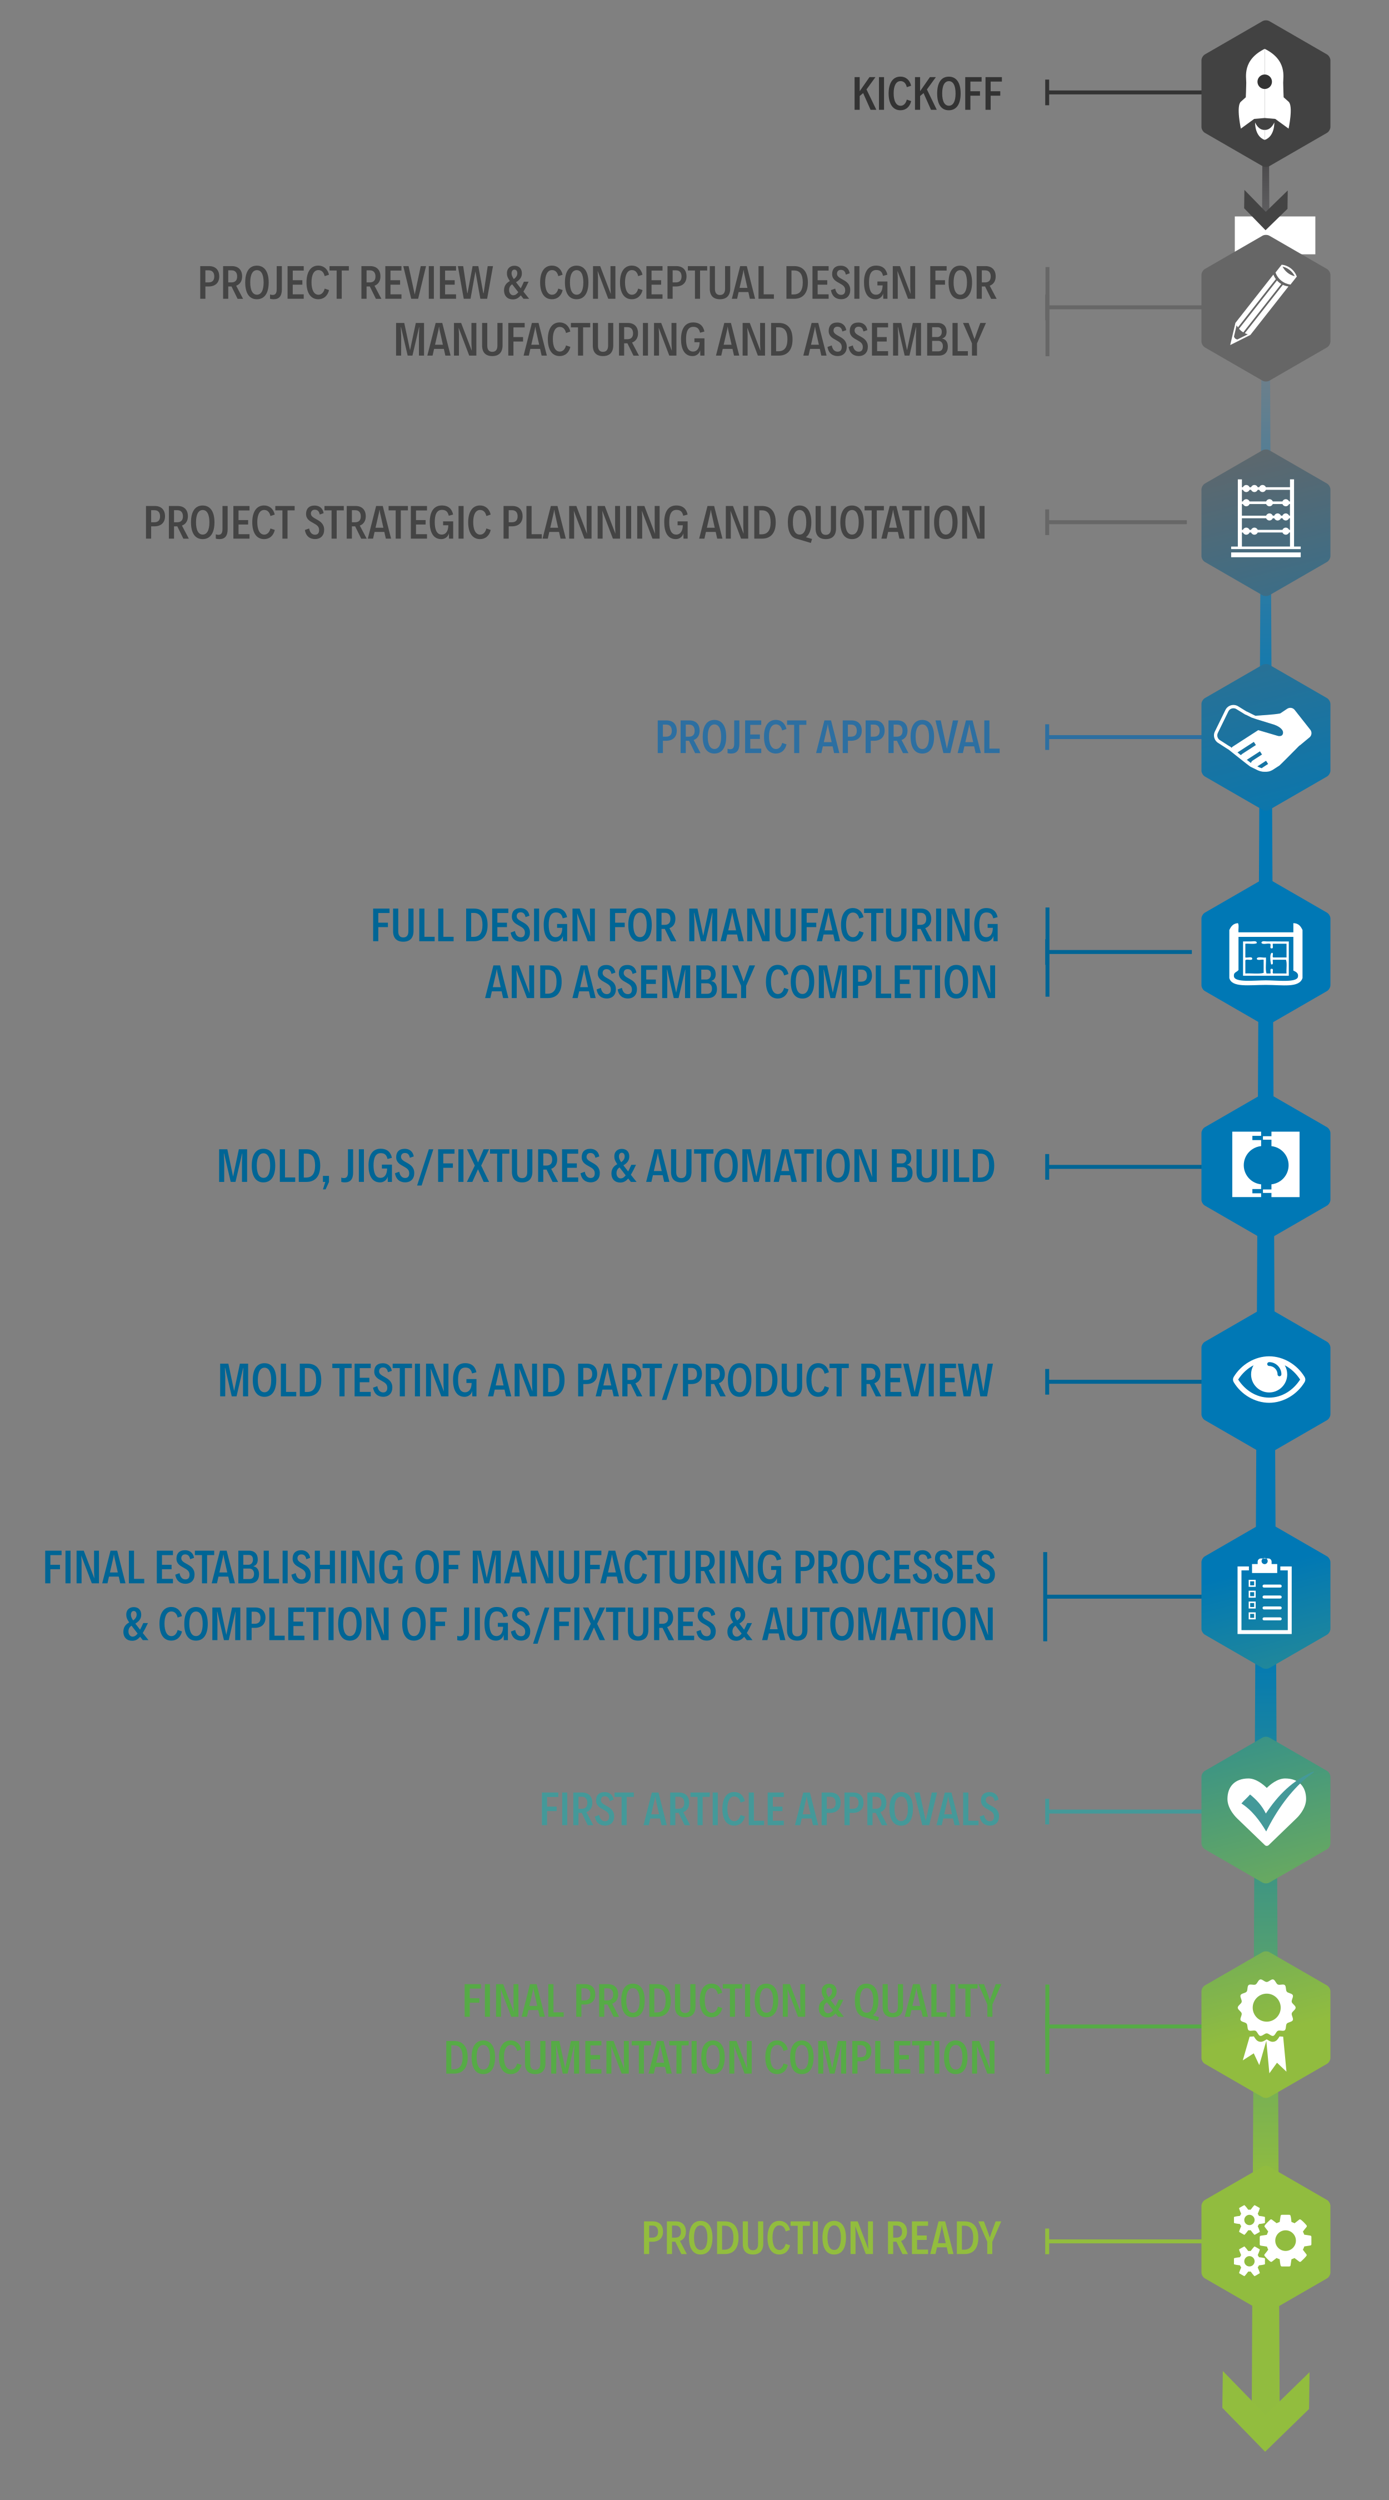 <svg xmlns="http://www.w3.org/2000/svg" width="352" height="633.5" viewBox="263.5 14.5 352 633.5"><rect x="263.5" y="14.5" width="352" height="633.5" fill="#808080" stroke="none"/><linearGradient id="a" gradientUnits="userSpaceOnUse" x1="602.256" y1="489.477" x2="602.256" y2="-26.557" gradientTransform="matrix(1 0 0 -1 -18 541)"><stop offset="0" stop-color="#444344"/><stop offset=".02" stop-color="#555456"/><stop offset=".063" stop-color="#747577"/><stop offset=".086" stop-color="#808184"/><stop offset=".125" stop-color="#657F8E"/><stop offset=".209" stop-color="#2F7BA3"/><stop offset=".272" stop-color="#0D79B0"/><stop offset=".307" stop-color="#0078B5"/><stop offset=".736" stop-color="#0078B5"/><stop offset="1" stop-color="#91BC3F"/></linearGradient><path fill="url(#a)" d="M587.807 627.52h-7.1l2.863-607.663h1.372"/><path fill="#FFF" d="M576.428 69.342h20.405v9.592h-20.405v-9.592z"/><path fill="none" d="M263.5 14.5h352V648h-352V14.5z"/><g fill="#006595"><path d="M274.955 407.415h4.15v1.127h-2.843v2.447h2.435v1.126h-2.435v3.574h-1.307v-8.275zM280.09 407.415h1.283v8.275h-1.283v-8.275zM282.91 407.415h1.81l2.7 7.052-.084-1.763v-5.29h1.247v8.276h-1.81l-2.688-7.064.084 1.607v5.457h-1.26v-8.275zM293.59 413.987h-2.472l-.384 1.703h-1.332l2.11-8.275h1.68l2.11 8.275h-1.33l-.383-1.703zm-.24-1.055l-.864-3.874-.096-.647h-.036l-.108.648-.888 3.874h1.99zM296.158 407.415h1.307v7.148h2.59v1.127h-3.897v-8.275zM303.238 407.415h4.09v1.127h-2.783v2.447h2.435v1.126h-2.435v2.447h2.783v1.127h-4.09v-8.275zM307.918 413.496l1.08-.384c.204 1.127.804 1.583 1.5 1.583.67 0 1.03-.408 1.03-1.188 0-.936-.635-1.296-1.438-1.75-.852-.47-1.87-.973-1.87-2.328 0-1.284.707-2.124 2.182-2.124.983 0 2.015.48 2.267 1.932l-.984.336c-.156-.792-.528-1.212-1.26-1.212-.695 0-.982.48-.982.983 0 .756.792 1.08 1.595 1.548.814.467 1.762 1.08 1.762 2.566 0 1.402-.852 2.338-2.314 2.338-1.106 0-2.28-.54-2.57-2.302zM314.686 408.53h-1.8v-1.115h4.895v1.115h-1.798v7.16h-1.295v-7.16zM321.333 413.987h-2.47l-.385 1.703h-1.332l2.11-8.275h1.68l2.11 8.275h-1.33l-.383-1.703zm-.24-1.055l-.864-3.874-.097-.647h-.036l-.108.648-.89 3.874h1.992zM323.902 407.415h2.7c1.45 0 2.218.9 2.218 2.22 0 .994-.433 1.498-1.08 1.702v.06c.888.156 1.403.876 1.403 2.016 0 1.415-.814 2.278-2.254 2.278H323.9v-8.275zm2.567 3.574c.622 0 1.138-.48 1.138-1.297 0-.827-.407-1.2-1.09-1.2h-1.356v2.496h1.307zm.24 3.62c.79 0 1.174-.503 1.174-1.33 0-.864-.528-1.332-1.175-1.332h-1.55v2.663h1.55zM330.322 407.415h1.307v7.148h2.59v1.127h-3.897v-8.275zM335.12 407.415h1.284v8.275h-1.283v-8.275zM337.354 413.496l1.08-.384c.203 1.127.803 1.583 1.498 1.583.672 0 1.032-.408 1.032-1.188 0-.936-.636-1.296-1.44-1.75-.85-.47-1.87-.973-1.87-2.328 0-1.284.708-2.124 2.183-2.124.984 0 2.016.48 2.268 1.932l-.984.336c-.154-.792-.526-1.212-1.258-1.212-.696 0-.983.48-.983.983 0 .756.79 1.08 1.595 1.548.814.467 1.762 1.08 1.762 2.566 0 1.402-.852 2.338-2.314 2.338-1.107 0-2.28-.54-2.57-2.302zM343.28 407.415h1.297v3.574h2.52v-3.575h1.282v8.275h-1.284v-3.586h-2.52v3.586h-1.295v-8.275zM349.918 407.415h1.283v8.275h-1.282v-8.275zM352.737 407.415h1.812l2.696 7.052-.083-1.763v-5.29h1.247v8.276h-1.81l-2.688-7.064.084 1.607v5.457h-1.26v-8.275zM365.514 411.312v4.378h-1.055l-.025-1.355c-.192.828-.947 1.476-1.93 1.476-2.124 0-2.927-1.895-2.927-4.293 0-2.34.84-4.233 3.058-4.233 1.74 0 2.58.936 2.866 2.303l-1.104.3c-.228-.96-.672-1.487-1.715-1.487-1.475 0-1.835 1.463-1.835 3.118 0 1.68.407 3.143 1.774 3.143.793 0 1.344-.527 1.56-1.427.06-.275.108-.6.108-.936h-1.32v-.983h2.544zM368.78 411.553c0-2.76 1.068-4.258 2.95-4.258 1.908 0 3 1.5 3 4.258s-1.092 4.258-3 4.258c-1.88 0-2.95-1.498-2.95-4.257zm4.666 0c0-2.062-.636-3.118-1.69-3.118-1.056 0-1.703 1.056-1.703 3.118 0 2.05.647 3.106 1.703 3.106 1.055 0 1.69-1.056 1.69-3.107zM375.896 407.415h4.15v1.127h-2.843v2.447h2.435v1.126h-2.435v3.574h-1.308v-8.275zM383.312 407.415h2.075l1.464 6.92 1.464-6.92h2.086v8.275h-1.295v-4.965l.084-2.23h-.05l-1.678 7.195h-1.21l-1.68-7.196h-.062l.097 2.23-.013 4.966h-1.283v-8.275zM395.42 413.987h-2.472l-.384 1.703h-1.332l2.11-8.275h1.68l2.11 8.275h-1.33l-.383-1.703zm-.24-1.055l-.864-3.874-.097-.647h-.036l-.107.648-.89 3.874h1.992zM397.988 407.415h1.81l2.7 7.052-.084-1.763v-5.29h1.247v8.276h-1.81l-2.687-7.064.084 1.607v5.457h-1.26v-8.275zM405.117 413.136v-5.72h1.307v5.768c0 1.044.456 1.548 1.27 1.548s1.296-.504 1.296-1.548v-5.77h1.308v5.662c0 1.75-.876 2.734-2.603 2.734-1.715 0-2.578-.96-2.578-2.674zM411.752 407.415h4.15v1.127h-2.843v2.447h2.434v1.126h-2.435v3.574h-1.31v-8.275zM419.814 413.987h-2.47l-.385 1.703h-1.332l2.11-8.275h1.68l2.11 8.275h-1.33l-.384-1.703zm-.24-1.055l-.863-3.874-.095-.647h-.036l-.11.648-.886 3.874h1.99zM421.772 411.553c0-2.47.947-4.27 2.998-4.27 1.343 0 2.375.852 2.698 2.314l-1.09.36c-.205-.924-.72-1.535-1.584-1.535-1.14 0-1.752 1.187-1.752 3.082 0 1.93.624 3.166 1.764 3.166.79 0 1.344-.624 1.57-1.56l1.104.372c-.323 1.464-1.354 2.327-2.697 2.327-2.063 0-3.01-1.787-3.01-4.257zM429.416 408.53h-1.8v-1.115h4.894v1.115h-1.8v7.16h-1.294v-7.16zM433.172 413.136v-5.72h1.308v5.768c0 1.044.456 1.548 1.27 1.548s1.297-.504 1.297-1.548v-5.77h1.307v5.662c0 1.75-.875 2.734-2.603 2.734-1.714 0-2.578-.96-2.578-2.674zM443.48 415.702l-1.536-3.13h-.828v3.118h-1.307v-8.275h2.23c1.63 0 2.59.96 2.59 2.614 0 1.175-.552 2.002-1.512 2.35l1.75 3.322h-1.39zm-2.365-4.16h.78c.995 0 1.475-.53 1.475-1.5 0-.972-.48-1.56-1.415-1.56h-.84v3.06zM445.868 407.415h1.283v8.275h-1.282v-8.275zM448.688 407.415h1.812l2.698 7.052-.084-1.763v-5.29h1.248v8.276h-1.812l-2.687-7.064.084 1.607v5.457h-1.26v-8.275zM461.465 411.312v4.378h-1.055l-.025-1.355c-.19.828-.947 1.476-1.93 1.476-2.123 0-2.927-1.895-2.927-4.293 0-2.34.84-4.233 3.058-4.233 1.74 0 2.58.936 2.867 2.303l-1.104.3c-.23-.96-.673-1.487-1.716-1.487-1.476 0-1.836 1.463-1.836 3.118 0 1.68.408 3.143 1.775 3.143.792 0 1.344-.527 1.56-1.427.06-.275.108-.6.108-.936h-1.32v-.983h2.545zM465.104 407.415h2.23c1.63 0 2.59.96 2.59 2.614 0 1.606-1.02 2.542-2.697 2.542h-.816v3.118h-1.306v-8.275zm2.086 4.126c.995 0 1.476-.527 1.476-1.498 0-.972-.48-1.56-1.416-1.56h-.84v3.06h.78zM474.57 415.702l-1.536-3.13h-.827v3.118H470.9v-8.275h2.23c1.63 0 2.59.96 2.59 2.614 0 1.175-.552 2.002-1.512 2.35l1.752 3.322h-1.39zm-2.363-4.16h.78c.995 0 1.474-.53 1.474-1.5 0-.972-.478-1.56-1.413-1.56h-.84v3.06zM476.504 411.553c0-2.76 1.067-4.258 2.95-4.258 1.907 0 3 1.5 3 4.258s-1.093 4.258-3 4.258c-1.883 0-2.95-1.498-2.95-4.257zm4.665 0c0-2.062-.637-3.118-1.69-3.118-1.057 0-1.704 1.056-1.704 3.118 0 2.05.647 3.106 1.703 3.106 1.053 0 1.69-1.056 1.69-3.107zM483.44 411.553c0-2.47.946-4.27 2.997-4.27 1.344 0 2.375.852 2.7 2.314l-1.093.36c-.204-.924-.72-1.535-1.584-1.535-1.14 0-1.75 1.187-1.75 3.082 0 1.93.623 3.166 1.763 3.166.792 0 1.343-.624 1.57-1.56l1.105.372c-.324 1.464-1.355 2.327-2.7 2.327-2.06 0-3.01-1.787-3.01-4.257zM490.123 407.415h4.09v1.127h-2.783v2.447h2.436v1.126h-2.436v2.447h2.783v1.127h-4.09v-8.275zM494.803 413.496l1.08-.384c.204 1.127.804 1.583 1.5 1.583.67 0 1.03-.408 1.03-1.188 0-.936-.636-1.296-1.438-1.75-.852-.47-1.87-.973-1.87-2.328 0-1.284.706-2.124 2.182-2.124.983 0 2.015.48 2.267 1.932l-.983.336c-.154-.792-.527-1.212-1.258-1.212-.696 0-.984.48-.984.983 0 .756.792 1.08 1.596 1.548.815.467 1.763 1.08 1.763 2.566 0 1.402-.852 2.338-2.314 2.338-1.106 0-2.28-.54-2.57-2.302zM500.143 413.496l1.08-.384c.204 1.127.804 1.583 1.5 1.583.67 0 1.03-.408 1.03-1.188 0-.936-.636-1.296-1.438-1.75-.852-.47-1.87-.973-1.87-2.328 0-1.284.706-2.124 2.182-2.124.983 0 2.015.48 2.267 1.932l-.983.336c-.154-.792-.527-1.212-1.258-1.212-.696 0-.984.48-.984.983 0 .756.792 1.08 1.596 1.548.815.467 1.763 1.08 1.763 2.566 0 1.402-.852 2.338-2.314 2.338-1.107 0-2.28-.54-2.57-2.302zM506.07 407.415h4.09v1.127h-2.782v2.447h2.435v1.126h-2.435v2.447h2.782v1.127h-4.09v-8.275zM510.752 413.496l1.08-.384c.203 1.127.803 1.583 1.498 1.583.672 0 1.03-.408 1.03-1.188 0-.936-.634-1.296-1.438-1.75-.852-.47-1.87-.973-1.87-2.328 0-1.284.708-2.124 2.183-2.124.983 0 2.015.48 2.267 1.932l-.983.336c-.157-.792-.528-1.212-1.26-1.212-.696 0-.983.48-.983.983 0 .756.79 1.08 1.595 1.548.815.467 1.763 1.08 1.763 2.566 0 1.402-.852 2.338-2.314 2.338-1.105 0-2.28-.54-2.568-2.302z"/></g><g fill="#006595"><path d="M299.696 430.09l-.684-.864c-.66.78-1.27 1.02-2.05 1.02-1.26 0-2.196-.815-2.196-2.29 0-1.14.563-1.872 1.475-2.352-.6-.9-.743-1.367-.743-2.015 0-1.093.72-1.872 1.895-1.872 1.21 0 1.895.768 1.895 1.92 0 .935-.456 1.642-1.487 2.254.312.42.708.923 1.2 1.547.24-.457.503-.997.803-1.68h1.187c-.492 1.067-.923 1.883-1.307 2.52l1.45 1.81h-1.437zm-1.32-1.668c-.646-.827-1.15-1.476-1.546-2.003-.492.323-.78.767-.78 1.475 0 .79.504 1.307 1.044 1.307.407 0 .803-.17 1.283-.78zm-1.702-4.774c0 .396.12.78.563 1.44.612-.433.888-.89.888-1.465 0-.552-.276-.923-.73-.923-.457 0-.72.385-.72.948zM303.91 425.95c0-2.47.948-4.27 3-4.27 1.342 0 2.374.853 2.698 2.315l-1.09.36c-.205-.924-.72-1.535-1.584-1.535-1.14 0-1.75 1.187-1.75 3.082 0 1.93.623 3.166 1.762 3.166.792 0 1.343-.624 1.57-1.56l1.104.372c-.324 1.464-1.355 2.327-2.698 2.327-2.064.002-3.01-1.785-3.01-4.256zM310.2 425.95c0-2.758 1.066-4.257 2.95-4.257 1.906 0 2.998 1.5 2.998 4.258s-1.092 4.26-3 4.26c-1.882 0-2.95-1.5-2.95-4.26zm4.664 0c0-2.06-.635-3.117-1.69-3.117-1.056 0-1.704 1.056-1.704 3.118 0 2.052.648 3.107 1.703 3.107 1.056 0 1.69-1.055 1.69-3.106zM317.314 421.813h2.075l1.462 6.92 1.463-6.92h2.086v8.275h-1.294v-4.965l.084-2.23h-.048l-1.68 7.195h-1.21l-1.68-7.196h-.06l.097 2.23-.013 4.966h-1.283v-8.275zM325.954 421.813h2.23c1.632 0 2.59.96 2.59 2.614 0 1.607-1.02 2.543-2.697 2.543h-.815v3.118h-1.308v-8.275zm2.087 4.126c.997 0 1.476-.53 1.476-1.5 0-.972-.48-1.56-1.414-1.56h-.84v3.06h.78zM331.75 421.813h1.307v7.148h2.592v1.128h-3.9v-8.275zM336.55 421.813h4.09v1.127h-2.782v2.447h2.435v1.127h-2.435v2.447h2.782v1.128h-4.09v-8.275zM342.91 422.93h-1.8v-1.116h4.894v1.115h-1.8v7.16h-1.294v-7.16zM346.75 421.813h1.283v8.275h-1.283v-8.275zM349.198 425.95c0-2.758 1.067-4.257 2.95-4.257 1.906 0 2.998 1.5 2.998 4.258s-1.092 4.26-2.998 4.26c-1.882 0-2.95-1.5-2.95-4.26zm4.665 0c0-2.06-.635-3.117-1.69-3.117-1.056 0-1.704 1.056-1.704 3.118 0 2.052.647 3.107 1.702 3.107 1.057 0 1.69-1.055 1.69-3.106zM356.314 421.813h1.81l2.7 7.052-.084-1.763v-5.29h1.246v8.276h-1.81l-2.688-7.064.084 1.607v5.458h-1.26v-8.275zM365.434 425.95c0-2.758 1.068-4.257 2.95-4.257 1.907 0 3 1.5 3 4.258s-1.093 4.26-3 4.26c-1.882 0-2.95-1.5-2.95-4.26zm4.666 0c0-2.06-.636-3.117-1.69-3.117-1.056 0-1.704 1.056-1.704 3.118 0 2.052.648 3.107 1.703 3.107 1.054 0 1.69-1.055 1.69-3.106zM372.55 421.813h4.15v1.127h-2.843v2.447h2.435v1.127h-2.435v3.574h-1.308v-8.275zM380.037 429.117c.72 0 1.03-.455 1.03-1.45v-5.854h1.31v5.9c0 1.69-.697 2.495-2.088 2.495-.157 0-.637-.024-.913-.12v-1.092c.29.098.444.12.66.12zM383.83 421.813h1.282v8.275h-1.283v-8.275zM392.214 425.71v4.38h-1.056l-.023-1.356c-.192.828-.947 1.476-1.932 1.476-2.123 0-2.926-1.896-2.926-4.294 0-2.34.84-4.233 3.06-4.233 1.737 0 2.577.936 2.864 2.303l-1.102.3c-.228-.96-.672-1.487-1.716-1.487-1.475 0-1.834 1.462-1.834 3.117 0 1.68.407 3.143 1.774 3.143.792 0 1.343-.528 1.56-1.428.06-.275.107-.6.107-.936h-1.32v-.983h2.544zM392.985 427.895l1.08-.384c.204 1.128.804 1.584 1.5 1.584.67 0 1.03-.408 1.03-1.188 0-.936-.636-1.296-1.44-1.75-.85-.47-1.87-.973-1.87-2.328 0-1.283.708-2.123 2.184-2.123.98 0 2.013.48 2.265 1.932l-.982.336c-.156-.792-.528-1.212-1.26-1.212-.695 0-.983.48-.983.984 0 .756.792 1.08 1.595 1.548.816.467 1.764 1.08 1.764 2.566 0 1.403-.853 2.34-2.315 2.34-1.106 0-2.282-.54-2.57-2.303zM401.563 421.825h1.14L399.73 431h-1.14l2.973-9.175zM403.917 421.813h4.15v1.127h-2.843v2.447h2.435v1.127h-2.436v3.574h-1.308v-8.275zM409.053 421.813h1.283v8.275h-1.283v-8.275zM414.822 425.95l2.004 4.14h-1.367l-1.44-3.215-1.428 3.214h-1.38l2.004-4.14-1.99-4.137h1.378l1.428 3.358 1.416-3.357h1.38l-2.006 4.138zM418.868 422.93h-1.8v-1.116h4.895v1.115h-1.8v7.16h-1.295v-7.16zM422.625 427.534v-5.72h1.307v5.768c0 1.044.456 1.548 1.27 1.548s1.296-.504 1.296-1.548v-5.77h1.308v5.662c0 1.75-.876 2.734-2.603 2.734-1.715 0-2.578-.96-2.578-2.674zM432.93 430.1l-1.534-3.13h-.827v3.12h-1.31v-8.276h2.232c1.63 0 2.59.96 2.59 2.614 0 1.176-.552 2.003-1.512 2.35l1.752 3.323h-1.39zm-2.362-4.16h.78c.995 0 1.474-.53 1.474-1.5 0-.972-.48-1.56-1.414-1.56h-.84v3.06zM435.32 421.813h4.09v1.127h-2.783v2.447h2.436v1.127h-2.436v2.447h2.783v1.128h-4.09v-8.275zM440 427.895l1.08-.384c.204 1.128.804 1.584 1.5 1.584.67 0 1.03-.408 1.03-1.188 0-.936-.636-1.296-1.438-1.75-.852-.47-1.87-.973-1.87-2.328 0-1.283.706-2.123 2.182-2.123.983 0 2.015.48 2.267 1.932l-.982.336c-.155-.792-.528-1.212-1.26-1.212-.695 0-.983.48-.983.984 0 .756.792 1.08 1.596 1.548.816.467 1.764 1.08 1.764 2.566 0 1.403-.852 2.34-2.314 2.34-1.106 0-2.28-.54-2.57-2.303zM452.766 430.09l-.684-.864c-.66.78-1.27 1.02-2.05 1.02-1.26 0-2.196-.815-2.196-2.29 0-1.14.564-1.872 1.476-2.352-.6-.9-.743-1.367-.743-2.015 0-1.093.718-1.872 1.894-1.872 1.21 0 1.895.768 1.895 1.92 0 .935-.456 1.642-1.487 2.254.312.42.707.923 1.2 1.547.238-.457.503-.997.802-1.68h1.188c-.492 1.067-.924 1.883-1.307 2.52l1.45 1.81h-1.44zm-1.32-1.668c-.647-.827-1.15-1.476-1.548-2.003-.49.323-.78.767-.78 1.475 0 .79.505 1.307 1.045 1.307.407 0 .804-.17 1.283-.78zm-1.703-4.774c0 .396.12.78.563 1.44.61-.433.888-.89.888-1.465 0-.552-.276-.923-.73-.923-.457 0-.72.385-.72.948zM460.818 428.386h-2.47l-.385 1.703h-1.33l2.11-8.276h1.678l2.112 8.275h-1.33l-.384-1.704zm-.24-1.056l-.863-3.874-.096-.647h-.037l-.108.646-.887 3.874h1.99zM462.944 427.534v-5.72h1.308v5.768c0 1.044.455 1.548 1.27 1.548s1.296-.504 1.296-1.548v-5.77h1.307v5.662c0 1.75-.875 2.734-2.602 2.734-1.714 0-2.58-.96-2.58-2.674zM470.588 422.93h-1.8v-1.116h4.894v1.115h-1.8v7.16h-1.294v-7.16zM473.9 425.95c0-2.758 1.068-4.257 2.95-4.257 1.907 0 3 1.5 3 4.258s-1.093 4.26-3 4.26c-1.88 0-2.95-1.5-2.95-4.26zm4.666 0c0-2.06-.636-3.117-1.69-3.117-1.056 0-1.704 1.056-1.704 3.118 0 2.052.648 3.107 1.703 3.107 1.056 0 1.69-1.055 1.69-3.106zM481.016 421.813h2.075l1.465 6.92 1.463-6.92h2.086v8.275h-1.295v-4.965l.083-2.23h-.048l-1.68 7.195h-1.21l-1.68-7.196h-.06l.096 2.23-.012 4.966h-1.283v-8.275zM493.123 428.386h-2.47l-.386 1.703h-1.33l2.11-8.276h1.68l2.11 8.275h-1.332l-.382-1.704zm-.24-1.056l-.863-3.874-.097-.647h-.036l-.107.646-.888 3.874h1.99zM496.004 422.93h-1.8v-1.116h4.894v1.115h-1.8v7.16h-1.294v-7.16zM499.844 421.813h1.283v8.275h-1.283v-8.275zM502.293 425.95c0-2.758 1.066-4.257 2.95-4.257 1.906 0 2.998 1.5 2.998 4.258s-1.09 4.26-2.998 4.26c-1.883 0-2.95-1.5-2.95-4.26zm4.664 0c0-2.06-.635-3.117-1.69-3.117s-1.703 1.056-1.703 3.118c0 2.052.647 3.107 1.703 3.107s1.69-1.055 1.69-3.106zM509.408 421.813h1.81l2.7 7.052-.084-1.763v-5.29h1.247v8.276h-1.81l-2.687-7.064.084 1.607v5.458h-1.26v-8.275z"/></g><path fill="#FFF" d="M569.805 364.622h-41.427"/><path fill="none" stroke="#006595" stroke-miterlimit="10" d="M569.805 364.622h-40.927"/><path fill="#006595" d="M528.378 361.372h1v6.5h-1v-6.5z"/><path fill="none" stroke="#006595" stroke-miterlimit="10" d="M569.805 419.073h-41.427"/><g fill="#006595"><path d="M319.293 360.034h2.075l1.463 6.92 1.464-6.92h2.086v8.275h-1.295v-4.966l.084-2.23h-.05l-1.678 7.195h-1.21l-1.68-7.197h-.06l.096 2.23-.012 4.966h-1.283v-8.276zM327.562 364.172c0-2.76 1.067-4.258 2.95-4.258 1.906 0 2.998 1.5 2.998 4.258s-1.092 4.258-2.998 4.258c-1.883 0-2.95-1.5-2.95-4.258zm4.665 0c0-2.062-.635-3.118-1.69-3.118-1.056 0-1.704 1.056-1.704 3.118 0 2.05.648 3.106 1.703 3.106 1.056 0 1.69-1.055 1.69-3.106zM334.678 360.034h1.307v7.148h2.59v1.127h-3.896v-8.276zM339.477 360.034h1.967c2.28 0 3.467 1.5 3.467 4.174 0 2.626-1.223 4.102-3.478 4.102h-1.955v-8.276zm1.835 7.172c1.56 0 2.303-1.008 2.303-3.046 0-2.003-.708-3.022-2.195-3.022h-.672v6.068h.564zM349.52 361.15h-1.8v-1.116h4.896v1.115h-1.8v7.16h-1.295v-7.16zM353.36 360.034h4.09v1.127h-2.782v2.448h2.436v1.127h-2.436v2.447h2.783v1.127h-4.09v-8.276zM358.04 366.115l1.08-.384c.204 1.128.804 1.584 1.5 1.584.67 0 1.03-.408 1.03-1.188 0-.936-.635-1.296-1.438-1.75-.852-.47-1.87-.973-1.87-2.328 0-1.283.707-2.123 2.182-2.123.984 0 2.016.48 2.268 1.932l-.984.336c-.155-.792-.527-1.212-1.26-1.212-.695 0-.982.48-.982.984 0 .756.79 1.08 1.596 1.548.814.467 1.762 1.08 1.762 2.566 0 1.403-.852 2.34-2.314 2.34-1.106 0-2.28-.54-2.57-2.303zM364.81 361.15h-1.8v-1.116h4.893v1.115h-1.8v7.16h-1.294v-7.16zM368.648 360.034h1.283v8.275h-1.282v-8.276zM371.47 360.034h1.81l2.7 7.052-.085-1.763v-5.29h1.248v8.276h-1.812l-2.686-7.065.084 1.607v5.457h-1.26v-8.276zM384.246 363.932v4.378h-1.055l-.024-1.355c-.19.828-.947 1.476-1.93 1.476-2.123 0-2.927-1.895-2.927-4.293 0-2.34.838-4.233 3.057-4.233 1.74 0 2.58.936 2.867 2.303l-1.104.3c-.23-.96-.672-1.487-1.715-1.487-1.476 0-1.836 1.463-1.836 3.118 0 1.68.407 3.143 1.774 3.143.792 0 1.344-.527 1.56-1.427.06-.275.108-.6.108-.936h-1.32v-.983h2.544zM391.352 366.606h-2.47l-.386 1.703h-1.33l2.11-8.276h1.68l2.11 8.275h-1.332l-.382-1.704zm-.24-1.055l-.864-3.873-.097-.647h-.035l-.107.647-.888 3.874h1.99zM393.92 360.034h1.812l2.698 7.052-.084-1.763v-5.29h1.248v8.276h-1.812l-2.687-7.065.084 1.607v5.457h-1.26v-8.276zM401.133 360.034h1.967c2.28 0 3.467 1.5 3.467 4.174 0 2.626-1.225 4.102-3.48 4.102h-1.954v-8.276zm1.835 7.172c1.56 0 2.303-1.008 2.303-3.046 0-2.003-.707-3.022-2.193-3.022h-.672v6.068h.563zM410.012 360.034h2.23c1.632 0 2.592.96 2.592 2.614 0 1.607-1.02 2.543-2.7 2.543h-.814v3.12h-1.308v-8.276zm2.088 4.126c.995 0 1.475-.528 1.475-1.5 0-.97-.48-1.56-1.415-1.56h-.84v3.06h.78zM418.64 366.606h-2.472l-.384 1.703h-1.33l2.11-8.276h1.678l2.11 8.275h-1.33l-.383-1.704zm-.242-1.055l-.863-3.873-.096-.647h-.037l-.108.647-.887 3.874h1.99zM424.878 368.32l-1.535-3.13h-.826v3.12h-1.308v-8.276h2.23c1.632 0 2.59.96 2.59 2.614 0 1.176-.55 2.003-1.51 2.35l1.75 3.323h-1.39zm-2.362-4.16h.78c.995 0 1.474-.528 1.474-1.5 0-.97-.48-1.56-1.414-1.56h-.84v3.06zM428.144 361.15h-1.8v-1.116h4.895v1.115h-1.8v7.16h-1.296v-7.16zM434.215 360.046h1.14l-2.976 9.175h-1.14l2.975-9.174zM436.568 360.034h2.23c1.63 0 2.59.96 2.59 2.614 0 1.607-1.02 2.543-2.697 2.543h-.815v3.12h-1.307v-8.276zm2.086 4.126c.996 0 1.476-.528 1.476-1.5 0-.97-.48-1.56-1.415-1.56h-.84v3.06h.78zM446.033 368.32l-1.535-3.13h-.827v3.12h-1.307v-8.276h2.23c1.632 0 2.592.96 2.592 2.614 0 1.176-.553 2.003-1.512 2.35l1.75 3.323h-1.39zm-2.362-4.16h.78c.996 0 1.476-.528 1.476-1.5 0-.97-.48-1.56-1.415-1.56h-.84v3.06zM447.97 364.172c0-2.76 1.065-4.258 2.948-4.258 1.907 0 3 1.5 3 4.258s-1.093 4.258-3 4.258c-1.883 0-2.95-1.5-2.95-4.258zm4.663 0c0-2.062-.635-3.118-1.69-3.118s-1.703 1.056-1.703 3.118c0 2.05.647 3.106 1.703 3.106s1.69-1.055 1.69-3.106zM455.084 360.034h1.967c2.28 0 3.468 1.5 3.468 4.174 0 2.626-1.225 4.102-3.48 4.102h-1.954v-8.276zm1.835 7.172c1.56 0 2.302-1.008 2.302-3.046 0-2.003-.708-3.022-2.194-3.022h-.672v6.068h.563zM461.6 365.755v-5.72h1.307v5.768c0 1.044.457 1.548 1.27 1.548.817 0 1.297-.503 1.297-1.547v-5.77h1.308v5.662c0 1.75-.876 2.734-2.604 2.734-1.715 0-2.578-.96-2.578-2.675zM467.864 364.172c0-2.47.947-4.27 2.998-4.27 1.343 0 2.375.852 2.698 2.314l-1.09.36c-.205-.924-.72-1.535-1.584-1.535-1.14 0-1.752 1.188-1.752 3.083 0 1.93.624 3.166 1.764 3.166.79 0 1.344-.625 1.57-1.56l1.104.37c-.323 1.465-1.354 2.328-2.697 2.328-2.063.002-3.01-1.785-3.01-4.256zM475.507 361.15h-1.8v-1.116h4.895v1.115h-1.8v7.16h-1.295v-7.16zM485.453 368.32l-1.535-3.13h-.828v3.12h-1.307v-8.276h2.23c1.63 0 2.59.96 2.59 2.614 0 1.176-.55 2.003-1.51 2.35l1.75 3.323h-1.39zm-2.363-4.16h.78c.995 0 1.476-.528 1.476-1.5 0-.97-.48-1.56-1.416-1.56h-.84v3.06zM487.844 360.034h4.09v1.127h-2.783v2.448h2.437v1.127h-2.436v2.447h2.784v1.127h-4.09v-8.276zM498.16 360.034l-2.002 8.275h-1.752l-2.014-8.276h1.343l1.56 7.196 1.522-7.196h1.343zM498.86 360.034h1.282v8.275h-1.283v-8.276zM501.68 360.034h4.09v1.127h-2.783v2.448h2.436v1.127h-2.436v2.447h2.783v1.127h-4.09v-8.276zM515.127 360.034l-1.487 8.275h-1.715l-1.247-6.934-1.248 6.933h-1.715l-1.486-8.276h1.342l1.03 6.85h.072l1.284-6.85h1.45l1.26 6.85h.084l1.03-6.85h1.345z"/></g><path fill="#FFF" d="M565.536 255.72h-37.158"/><path fill="none" stroke="#006595" stroke-miterlimit="10" d="M565.536 255.72h-36.658"/><path fill="#006595" d="M528.378 252.47h1v6.5h-1v-6.5z"/><g fill="#006595"><path d="M358.064 244.718h4.15v1.127h-2.844v2.447h2.436v1.127h-2.436v3.573h-1.307v-8.275zM363.116 250.438v-5.72h1.308v5.768c0 1.044.455 1.548 1.27 1.548s1.296-.504 1.296-1.548v-5.77h1.307v5.662c0 1.75-.875 2.734-2.602 2.734-1.715 0-2.58-.96-2.58-2.674zM369.752 244.718h1.308v7.148h2.59v1.127h-3.897v-8.275zM374.553 244.718h1.307v7.148h2.59v1.127h-3.896v-8.275zM381.632 244.718h1.967c2.277 0 3.465 1.5 3.465 4.174 0 2.626-1.223 4.102-3.478 4.102h-1.955v-8.276zm1.835 7.172c1.56 0 2.303-1.008 2.303-3.046 0-2.003-.707-3.022-2.195-3.022h-.67v6.068h.562zM388.232 244.718h4.09v1.127h-2.783v2.447h2.434v1.127h-2.435v2.446h2.782v1.127h-4.09v-8.275zM392.912 250.8l1.08-.385c.203 1.127.803 1.583 1.498 1.583.672 0 1.032-.408 1.032-1.188 0-.936-.636-1.296-1.44-1.75-.85-.47-1.87-.973-1.87-2.328 0-1.283.708-2.123 2.183-2.123.984 0 2.016.48 2.268 1.93l-.984.337c-.156-.792-.528-1.212-1.26-1.212-.696 0-.983.48-.983.983 0 .756.79 1.08 1.596 1.548.814.467 1.762 1.08 1.762 2.566 0 1.403-.852 2.34-2.314 2.34-1.105 0-2.28-.54-2.568-2.303zM398.84 244.718h1.283v8.275h-1.283v-8.275zM407.225 248.615v4.378h-1.056l-.025-1.355c-.19.828-.947 1.476-1.93 1.476-2.123 0-2.927-1.896-2.927-4.294 0-2.34.84-4.233 3.058-4.233 1.74 0 2.58.936 2.867 2.303l-1.104.3c-.23-.96-.673-1.487-1.716-1.487-1.476 0-1.836 1.463-1.836 3.118 0 1.68.408 3.144 1.775 3.144.792 0 1.344-.528 1.56-1.428.06-.275.108-.6.108-.936h-1.32v-.983h2.545zM408.584 244.718h1.81l2.7 7.052-.084-1.763v-5.29h1.246v8.276h-1.81l-2.688-7.064.084 1.606v5.457h-1.26v-8.275zM418.075 244.718h4.15v1.127h-2.843v2.447h2.435v1.127h-2.435v3.573h-1.308v-8.275zM422.72 248.855c0-2.76 1.067-4.258 2.95-4.258 1.906 0 2.998 1.5 2.998 4.258s-1.092 4.258-2.998 4.258c-1.883 0-2.95-1.5-2.95-4.258zm4.665 0c0-2.062-.635-3.118-1.69-3.118-1.056 0-1.704 1.056-1.704 3.118 0 2.05.65 3.106 1.704 3.106 1.056.002 1.69-1.054 1.69-3.105zM433.506 253.005l-1.535-3.13h-.827v3.118h-1.307v-8.275h2.23c1.63 0 2.59.96 2.59 2.614 0 1.176-.55 2.003-1.51 2.35l1.75 3.323h-1.39zm-2.363-4.16h.78c.995 0 1.475-.53 1.475-1.5 0-.972-.48-1.56-1.415-1.56h-.84v3.06zM438.176 244.718h2.074l1.463 6.92 1.464-6.92h2.087v8.275h-1.295v-4.965l.083-2.23h-.05l-1.678 7.195h-1.212l-1.68-7.196h-.06l.097 2.23-.012 4.966h-1.283v-8.275zM450.28 251.29h-2.47l-.384 1.703h-1.33l2.11-8.275h1.678l2.11 8.275h-1.33l-.383-1.703zm-.24-1.056l-.862-3.874-.096-.647h-.036l-.108.647-.887 3.874h1.99zM452.85 244.718h1.813l2.698 7.052-.083-1.763v-5.29h1.247v8.276h-1.81l-2.69-7.064.085 1.606v5.457h-1.26v-8.275zM459.98 250.438v-5.72h1.307v5.768c0 1.044.456 1.548 1.27 1.548s1.297-.504 1.297-1.548v-5.77h1.307v5.662c0 1.75-.874 2.734-2.602 2.734-1.715 0-2.58-.96-2.58-2.674zM466.615 244.718h4.15v1.127h-2.844v2.447h2.436v1.127h-2.435v3.573h-1.306v-8.275zM474.677 251.29h-2.47l-.385 1.703h-1.332l2.11-8.275h1.68l2.11 8.275h-1.33l-.383-1.703zm-.24-1.056l-.863-3.874-.097-.647h-.035l-.107.647-.89 3.874h1.992zM476.635 248.855c0-2.47.947-4.27 2.998-4.27 1.344 0 2.375.852 2.7 2.314l-1.093.36c-.203-.925-.72-1.536-1.583-1.536-1.14 0-1.75 1.187-1.75 3.082 0 1.93.622 3.166 1.763 3.166.79 0 1.343-.624 1.57-1.56l1.104.372c-.324 1.464-1.355 2.327-2.698 2.327-2.064.003-3.01-1.784-3.01-4.255zM484.277 245.833h-1.8v-1.115h4.895v1.115h-1.8v7.16h-1.295v-7.16zM488.035 250.438v-5.72h1.307v5.768c0 1.044.456 1.548 1.27 1.548s1.296-.504 1.296-1.548v-5.77h1.308v5.662c0 1.75-.876 2.734-2.603 2.734-1.715 0-2.578-.96-2.578-2.674zM498.34 253.005l-1.535-3.13h-.827v3.118h-1.308v-8.275h2.23c1.632 0 2.592.96 2.592 2.614 0 1.176-.553 2.003-1.512 2.35l1.75 3.323h-1.39zm-2.362-4.16h.78c.995 0 1.475-.53 1.475-1.5 0-.972-.48-1.56-1.415-1.56h-.84v3.06zM500.73 244.718h1.283v8.275h-1.283v-8.275zM503.55 244.718h1.812l2.698 7.052-.083-1.763v-5.29h1.246v8.276h-1.81l-2.688-7.064.084 1.606v5.457h-1.26v-8.275zM516.327 248.615v4.378h-1.056l-.022-1.355c-.192.828-.947 1.476-1.932 1.476-2.123 0-2.926-1.896-2.926-4.294 0-2.34.84-4.233 3.06-4.233 1.737 0 2.577.936 2.864 2.303l-1.103.3c-.227-.96-.67-1.487-1.715-1.487-1.475 0-1.834 1.463-1.834 3.118 0 1.68.408 3.144 1.775 3.144.792 0 1.343-.528 1.56-1.428.06-.275.107-.6.107-.936h-1.318v-.983h2.543z"/></g><g fill="#006595"><path d="M390.62 265.69h-2.472l-.385 1.702h-1.33l2.11-8.275h1.68l2.11 8.275H391l-.38-1.703zm-.24-1.056l-.864-3.874-.097-.647h-.037l-.107.647-.888 3.874h1.99zM393.188 259.117H395l2.698 7.052-.084-1.764v-5.29h1.247v8.276h-1.81l-2.688-7.064.084 1.607v5.457h-1.26v-8.275zM400.4 259.117h1.967c2.28 0 3.467 1.5 3.467 4.174 0 2.627-1.225 4.103-3.48 4.103H400.4v-8.276zm1.835 7.172c1.56 0 2.303-1.01 2.303-3.047 0-2.003-.708-3.022-2.194-3.022h-.672v6.07h.563zM412.746 265.69h-2.47l-.385 1.702h-1.33l2.11-8.275h1.68l2.11 8.275h-1.33l-.384-1.703zm-.24-1.056l-.863-3.874-.096-.647h-.036l-.107.647-.887 3.874h1.99zM414.69 265.198l1.08-.384c.205 1.127.805 1.583 1.5 1.583.672 0 1.032-.408 1.032-1.188 0-.937-.637-1.297-1.44-1.752-.85-.468-1.87-.972-1.87-2.327 0-1.282.707-2.122 2.183-2.122.983 0 2.015.48 2.267 1.932l-.983.336c-.156-.792-.53-1.212-1.26-1.212-.696 0-.984.48-.984.983 0 .756.792 1.08 1.596 1.548.815.467 1.763 1.08 1.763 2.566 0 1.404-.852 2.34-2.314 2.34-1.105 0-2.28-.54-2.57-2.302zM420.03 265.198l1.08-.384c.205 1.127.805 1.583 1.5 1.583.672 0 1.032-.408 1.032-1.188 0-.937-.637-1.297-1.44-1.752-.85-.468-1.87-.972-1.87-2.327 0-1.282.707-2.122 2.183-2.122.983 0 2.015.48 2.267 1.932l-.983.336c-.156-.792-.53-1.212-1.26-1.212-.696 0-.984.48-.984.983 0 .756.792 1.08 1.596 1.548.815.467 1.763 1.08 1.763 2.566 0 1.404-.852 2.34-2.314 2.34-1.105 0-2.28-.54-2.57-2.302zM425.96 259.117h4.09v1.127h-2.782v2.447h2.435v1.128h-2.435v2.447h2.782v1.127h-4.09v-8.275zM431.312 259.117h2.075l1.463 6.92 1.463-6.92h2.087v8.275h-1.295v-4.965l.084-2.23h-.05l-1.68 7.195h-1.21l-1.68-7.196h-.06l.097 2.23-.013 4.966h-1.283v-8.275zM439.95 259.117h2.7c1.45 0 2.22.9 2.22 2.22 0 .994-.433 1.498-1.08 1.702v.06c.888.155 1.403.875 1.403 2.015 0 1.415-.816 2.278-2.256 2.278h-2.986v-8.276zm2.568 3.574c.625 0 1.14-.48 1.14-1.295 0-.827-.407-1.2-1.09-1.2h-1.356v2.496h1.306zm.24 3.623c.792 0 1.176-.504 1.176-1.332 0-.862-.527-1.33-1.176-1.33h-1.547v2.663h1.548zM446.37 259.117h1.31v7.148h2.59v1.127h-3.898v-8.275zM451.303 264.286l-2.268-5.17h1.416l.792 2.11.708 1.992.696-1.99.78-2.11h1.426l-2.267 5.168v3.106h-1.283v-3.106zM457.604 263.255c0-2.47.947-4.27 2.998-4.27 1.344 0 2.375.852 2.7 2.314l-1.093.36c-.205-.925-.72-1.536-1.585-1.536-1.14 0-1.75 1.187-1.75 3.082 0 1.93.623 3.166 1.763 3.166.792 0 1.343-.624 1.57-1.56l1.105.372c-.324 1.464-1.355 2.327-2.7 2.327-2.062.003-3.01-1.784-3.01-4.255zM463.892 263.255c0-2.76 1.067-4.258 2.95-4.258 1.906 0 2.998 1.5 2.998 4.258s-1.092 4.258-2.998 4.258c-1.883 0-2.95-1.5-2.95-4.258zm4.665 0c0-2.062-.635-3.118-1.69-3.118-1.056 0-1.704 1.056-1.704 3.118 0 2.05.648 3.106 1.703 3.106 1.056 0 1.69-1.054 1.69-3.105zM471.007 259.117h2.075l1.463 6.92 1.463-6.92h2.087v8.275H476.8v-4.965l.084-2.23h-.048l-1.68 7.195h-1.21l-1.68-7.196h-.06l.096 2.23-.013 4.966h-1.284v-8.275zM479.646 259.117h2.23c1.632 0 2.592.96 2.592 2.614 0 1.608-1.02 2.544-2.7 2.544h-.814v3.118h-1.308v-8.275zm2.088 4.126c.995 0 1.475-.528 1.475-1.5 0-.97-.48-1.56-1.416-1.56h-.84v3.06h.78zM485.442 259.117h1.308v7.148h2.59v1.127h-3.897v-8.275zM490.242 259.117h4.09v1.127h-2.782v2.447h2.435v1.128h-2.435v2.447h2.782v1.127h-4.09v-8.275zM496.602 260.232h-1.8v-1.115h4.895v1.115h-1.8v7.16h-1.295v-7.16zM500.443 259.117h1.283v8.275h-1.283v-8.275zM502.89 263.255c0-2.76 1.07-4.258 2.952-4.258 1.906 0 2.998 1.5 2.998 4.258s-1.092 4.258-2.998 4.258c-1.883 0-2.95-1.5-2.95-4.258zm4.667 0c0-2.062-.636-3.118-1.69-3.118-1.056 0-1.704 1.056-1.704 3.118 0 2.05.648 3.106 1.703 3.106 1.055 0 1.69-1.054 1.69-3.105zM510.007 259.117h1.812l2.697 7.052-.084-1.764v-5.29h1.247v8.276h-1.81l-2.69-7.064.085 1.607v5.457h-1.26v-8.275z"/></g><path fill="#FFF" d="M571.33 37.918h-42.952"/><path fill="none" stroke="#333" stroke-miterlimit="10" d="M571.33 37.918h-42.452"/><path fill="#333" d="M528.378 34.668h1v6.5h-1v-6.5z"/><g fill="#333"><path d="M482.238 38.087l-.875.743v3.49h-1.296v-8.275h1.296v3.562l2.482-3.562h1.51l-2.266 3.118 2.493 5.157h-1.463l-1.882-4.233zM486.248 34.045h1.283v8.275h-1.282v-8.275zM488.695 38.183c0-2.47.947-4.27 2.998-4.27 1.344 0 2.375.852 2.7 2.314l-1.093.36c-.203-.924-.72-1.535-1.583-1.535-1.14 0-1.75 1.187-1.75 3.082 0 1.93.622 3.166 1.763 3.166.79 0 1.343-.624 1.57-1.56l1.104.372c-.324 1.464-1.355 2.327-2.698 2.327-2.063 0-3.01-1.787-3.01-4.257zM497.55 38.087l-.876.743v3.49h-1.295v-8.275h1.294v3.562l2.482-3.562h1.512l-2.267 3.118 2.496 5.157h-1.464l-1.882-4.233zM500.996 38.183c0-2.76 1.066-4.258 2.95-4.258 1.906 0 2.998 1.5 2.998 4.258s-1.092 4.258-3 4.258c-1.882 0-2.948-1.5-2.948-4.257zm4.664 0c0-2.062-.635-3.118-1.69-3.118s-1.703 1.056-1.703 3.118c0 2.05.647 3.106 1.703 3.106s1.69-1.057 1.69-3.107zM508.11 34.045h4.15v1.127h-2.843v2.447h2.435v1.126h-2.435v3.574h-1.307v-8.275zM513.247 34.045h4.15v1.127h-2.843v2.447h2.435v1.126h-2.436v3.574h-1.308v-8.275z"/></g><path fill="#FFF" d="M571.33 473.523h-42.952"/><path fill="none" stroke="#499" stroke-miterlimit="10" d="M571.33 473.523h-42.452"/><path fill="#499" d="M528.378 470.273h1v6.5h-1v-6.5z"/><g fill="#499"><path d="M400.83 468.697h4.15v1.127h-2.843v2.447h2.435v1.128h-2.435v3.574h-1.308v-8.275zM405.967 468.697h1.283v8.275h-1.283v-8.275zM412.456 476.984l-1.535-3.13h-.826v3.118h-1.308v-8.275h2.23c1.632 0 2.59.96 2.59 2.614 0 1.177-.55 2.004-1.51 2.352l1.75 3.322h-1.39zm-2.362-4.16h.78c.995 0 1.474-.53 1.474-1.5 0-.972-.48-1.56-1.414-1.56h-.84v3.06zM414.258 474.778l1.08-.384c.204 1.127.804 1.583 1.5 1.583.67 0 1.03-.408 1.03-1.188 0-.937-.636-1.297-1.438-1.752-.852-.468-1.87-.972-1.87-2.327 0-1.282.706-2.122 2.182-2.122.983 0 2.015.48 2.267 1.932l-.984.336c-.155-.792-.528-1.212-1.26-1.212-.695 0-.983.48-.983.983 0 .756.792 1.08 1.596 1.548.814.467 1.762 1.08 1.762 2.566 0 1.404-.852 2.34-2.314 2.34-1.106 0-2.28-.54-2.57-2.302zM421.025 469.812h-1.8v-1.115h4.895v1.115h-1.8v7.16h-1.295v-7.16zM430.768 475.27h-2.47l-.384 1.703h-1.332l2.11-8.275h1.68l2.11 8.275h-1.33l-.384-1.703zm-.24-1.056l-.864-3.874-.096-.647h-.035l-.108.647-.888 3.874h1.99zM437.008 476.984l-1.535-3.13h-.827v3.118h-1.307v-8.275h2.23c1.63 0 2.59.96 2.59 2.614 0 1.177-.55 2.004-1.51 2.352l1.75 3.322h-1.39zm-2.363-4.16h.78c.995 0 1.476-.53 1.476-1.5 0-.972-.48-1.56-1.415-1.56h-.84v3.06zM440.273 469.812h-1.8v-1.115h4.894v1.115h-1.8v7.16h-1.294v-7.16zM444.113 468.697h1.283v8.275h-1.283v-8.275zM446.562 472.835c0-2.47.947-4.27 2.998-4.27 1.343 0 2.375.852 2.698 2.314l-1.09.36c-.206-.925-.722-1.536-1.585-1.536-1.14 0-1.75 1.187-1.75 3.082 0 1.93.623 3.166 1.762 3.166.792 0 1.344-.624 1.572-1.56l1.103.372c-.323 1.464-1.354 2.327-2.698 2.327-2.062.003-3.01-1.784-3.01-4.255zM453.246 468.697h1.307v7.148h2.59v1.127h-3.896v-8.275zM458.045 468.697h4.09v1.127h-2.782v2.447h2.435v1.128h-2.435v2.447h2.782v1.127h-4.09v-8.275zM469.144 475.27h-2.47l-.385 1.703h-1.333l2.11-8.275h1.68l2.11 8.275h-1.33l-.383-1.703zm-.24-1.056l-.864-3.874-.097-.647h-.035l-.107.647-.888 3.874h1.99zM471.713 468.697h2.23c1.632 0 2.592.96 2.592 2.614 0 1.608-1.02 2.544-2.7 2.544h-.814v3.118h-1.307v-8.275zm2.088 4.126c.996 0 1.476-.528 1.476-1.5 0-.97-.48-1.56-1.415-1.56h-.84v3.06h.78zM477.51 468.697h2.23c1.63 0 2.59.96 2.59 2.614 0 1.608-1.02 2.544-2.697 2.544h-.816v3.118h-1.307v-8.275zm2.086 4.126c.996 0 1.476-.528 1.476-1.5 0-.97-.48-1.56-1.415-1.56h-.84v3.06h.78zM486.975 476.984l-1.535-3.13h-.827v3.118h-1.308v-8.275h2.23c1.632 0 2.592.96 2.592 2.614 0 1.177-.553 2.004-1.512 2.352l1.75 3.322h-1.39zm-2.363-4.16h.78c.995 0 1.475-.53 1.475-1.5 0-.972-.48-1.56-1.415-1.56h-.84v3.06zM488.91 472.835c0-2.76 1.066-4.258 2.95-4.258 1.905 0 2.997 1.5 2.997 4.258s-1.092 4.258-2.998 4.258c-1.883 0-2.95-1.5-2.95-4.258zm4.664 0c0-2.062-.635-3.118-1.69-3.118-1.056 0-1.704 1.056-1.704 3.118 0 2.05.648 3.106 1.703 3.106 1.056 0 1.69-1.054 1.69-3.105zM500.98 468.697l-2.005 8.275h-1.75l-2.016-8.275h1.343l1.56 7.196 1.522-7.196h1.344zM505.012 475.27h-2.47l-.386 1.703h-1.33l2.11-8.275h1.68l2.11 8.275h-1.332l-.382-1.703zm-.24-1.056l-.864-3.874-.097-.647h-.035l-.107.647-.888 3.874h1.99zM507.58 468.697h1.31v7.148h2.59v1.127h-3.898v-8.275zM511.793 474.778l1.08-.384c.203 1.127.803 1.583 1.498 1.583.673 0 1.033-.408 1.033-1.188 0-.937-.636-1.297-1.44-1.752-.85-.468-1.87-.972-1.87-2.327 0-1.282.708-2.122 2.183-2.122.984 0 2.016.48 2.268 1.932l-.984.336c-.155-.792-.527-1.212-1.26-1.212-.695 0-.982.48-.982.983 0 .756.79 1.08 1.596 1.548.814.467 1.762 1.08 1.762 2.566 0 1.404-.852 2.34-2.314 2.34-1.106 0-2.28-.54-2.57-2.302z"/></g><path fill="#FFF" d="M582.95 92.37h-54.572"/><path fill="none" stroke="#676767" stroke-miterlimit="10" d="M582.95 92.37h-54.072"/><path fill="#676767" d="M528.378 89.12h1v6.5h-1v-6.5z"/><g fill="#444"><path d="M314.242 81.93h2.23c1.632 0 2.59.96 2.59 2.615 0 1.607-1.02 2.543-2.697 2.543h-.816v3.118h-1.308V81.93zm2.087 4.127c.995 0 1.474-.528 1.474-1.5 0-.97-.48-1.56-1.415-1.56h-.84v3.06h.78zM323.708 90.218l-1.535-3.13h-.827v3.118h-1.307V81.93h2.23c1.632 0 2.592.96 2.592 2.615 0 1.176-.552 2.003-1.512 2.35l1.75 3.323h-1.39zm-2.363-4.16h.78c.996 0 1.475-.53 1.475-1.5 0-.972-.48-1.56-1.415-1.56h-.84v3.06zM325.643 86.068c0-2.76 1.066-4.258 2.95-4.258 1.906 0 2.998 1.5 2.998 4.258s-1.09 4.258-2.998 4.258c-1.883 0-2.95-1.5-2.95-4.258zm4.664 0c0-2.062-.635-3.118-1.69-3.118s-1.703 1.056-1.703 3.118c0 2.05.647 3.106 1.703 3.106s1.69-1.055 1.69-3.106zM332.59 89.234c.72 0 1.03-.455 1.03-1.45V81.93h1.308v5.9c0 1.69-.695 2.495-2.086 2.495-.156 0-.637-.024-.912-.12v-1.092c.288.098.443.12.66.12zM336.38 81.93h4.09v1.128h-2.78v2.447h2.434v1.127h-2.435v2.447h2.78v1.126h-4.09V81.93zM341.17 86.068c0-2.47.947-4.27 2.998-4.27 1.344 0 2.375.852 2.7 2.314l-1.093.36c-.204-.924-.72-1.535-1.584-1.535-1.138 0-1.75 1.187-1.75 3.082 0 1.93.624 3.165 1.764 3.165.792 0 1.343-.624 1.57-1.56l1.105.372c-.325 1.464-1.356 2.327-2.7 2.327-2.063.002-3.01-1.785-3.01-4.256zM348.812 83.046h-1.8V81.93h4.895v1.116h-1.8v7.16h-1.295v-7.16zM358.76 90.218l-1.535-3.13h-.828v3.118h-1.307V81.93h2.23c1.63 0 2.59.96 2.59 2.615 0 1.176-.55 2.003-1.51 2.35l1.75 3.323h-1.39zm-2.364-4.16h.78c.995 0 1.475-.53 1.475-1.5 0-.972-.478-1.56-1.414-1.56h-.84v3.06zM361.148 81.93h4.09v1.128h-2.782v2.447h2.435v1.127h-2.434v2.447h2.782v1.126h-4.09V81.93zM371.467 81.93l-2.004 8.276h-1.75l-2.016-8.275h1.344l1.56 7.197 1.523-7.196h1.344zM372.166 81.93h1.283v8.276h-1.284V81.93zM374.984 81.93h4.09v1.128h-2.782v2.447h2.435v1.127h-2.435v2.447h2.782v1.126h-4.09V81.93zM388.433 81.93l-1.487 8.276h-1.715l-1.247-6.933-1.246 6.933h-1.716l-1.486-8.275h1.344l1.03 6.85h.073l1.284-6.85h1.45l1.26 6.85h.085l1.03-6.85h1.343zM396.162 90.206l-.684-.863c-.66.78-1.27 1.02-2.05 1.02-1.26 0-2.195-.815-2.195-2.29 0-1.14.563-1.872 1.476-2.352-.6-.898-.745-1.366-.745-2.014 0-1.092.72-1.87 1.895-1.87 1.212 0 1.896.767 1.896 1.918 0 .936-.456 1.643-1.487 2.255.31.418.706.922 1.198 1.546.24-.456.504-.996.804-1.68h1.187c-.492 1.068-.924 1.884-1.308 2.52l1.45 1.81h-1.44zm-1.318-1.667c-.648-.828-1.152-1.477-1.548-2.004-.49.324-.78.768-.78 1.476 0 .79.504 1.307 1.045 1.307.408-.002.803-.17 1.284-.78zm-1.703-4.774c0 .396.12.78.563 1.44.612-.433.89-.89.89-1.465 0-.55-.277-.922-.733-.922-.456 0-.72.384-.72.948zM400.377 86.068c0-2.47.947-4.27 2.998-4.27 1.344 0 2.375.852 2.7 2.314l-1.093.36c-.204-.924-.72-1.535-1.584-1.535-1.14 0-1.75 1.187-1.75 3.082 0 1.93.623 3.165 1.763 3.165.793 0 1.344-.624 1.572-1.56l1.104.372c-.324 1.464-1.355 2.327-2.7 2.327-2.062.002-3.01-1.785-3.01-4.256zM406.665 86.068c0-2.76 1.067-4.258 2.95-4.258 1.906 0 2.998 1.5 2.998 4.258s-1.092 4.258-2.998 4.258c-1.883 0-2.95-1.5-2.95-4.258zm4.665 0c0-2.062-.635-3.118-1.69-3.118-1.056 0-1.704 1.056-1.704 3.118 0 2.05.648 3.106 1.703 3.106 1.055 0 1.69-1.055 1.69-3.106zM413.78 81.93h1.812l2.7 7.053-.085-1.763v-5.29h1.246v8.276h-1.81l-2.688-7.064.084 1.607v5.456h-1.26V81.93zM420.62 86.068c0-2.47.948-4.27 3-4.27 1.343 0 2.374.852 2.698 2.314l-1.092.36c-.204-.924-.72-1.535-1.584-1.535-1.14 0-1.75 1.187-1.75 3.082 0 1.93.623 3.165 1.763 3.165.792 0 1.343-.624 1.57-1.56l1.105.372c-.324 1.464-1.355 2.327-2.7 2.327-2.062.002-3.01-1.785-3.01-4.256zM427.305 81.93h4.09v1.128h-2.783v2.447h2.436v1.127h-2.436v2.447h2.783v1.126h-4.09V81.93zM432.656 81.93h2.23c1.63 0 2.59.96 2.59 2.615 0 1.607-1.02 2.543-2.697 2.543h-.817v3.118h-1.307V81.93zm2.087 4.127c.995 0 1.476-.528 1.476-1.5 0-.97-.48-1.56-1.417-1.56h-.84v3.06h.78zM439.615 83.046h-1.8V81.93h4.895v1.116h-1.8v7.16h-1.295v-7.16zM443.373 87.65v-5.72h1.307v5.77c0 1.043.456 1.547 1.27 1.547s1.296-.504 1.296-1.548v-5.77h1.308v5.66c0 1.752-.876 2.735-2.603 2.735-1.714 0-2.577-.96-2.577-2.674zM453.15 88.503h-2.47l-.385 1.703h-1.33l2.11-8.275h1.678l2.11 8.276h-1.33l-.383-1.703zm-.24-1.056l-.863-3.874-.096-.647h-.035l-.108.647-.887 3.874h1.99zM455.72 81.93h1.308v7.15h2.59v1.126h-3.896V81.93zM462.8 81.93h1.967c2.278 0 3.466 1.5 3.466 4.175 0 2.626-1.223 4.102-3.478 4.102H462.8V81.93zm1.835 7.173c1.56 0 2.303-1.008 2.303-3.046 0-2.003-.707-3.022-2.195-3.022h-.67v6.068h.562zM469.4 81.93h4.09v1.128h-2.783v2.447h2.436v1.127h-2.436v2.447h2.783v1.126h-4.09V81.93zM474.08 88.012l1.08-.384c.203 1.127.803 1.583 1.498 1.583.672 0 1.032-.407 1.032-1.187 0-.936-.636-1.296-1.44-1.75-.85-.47-1.87-.973-1.87-2.328 0-1.283.708-2.123 2.183-2.123.984 0 2.016.48 2.268 1.932l-.983.336c-.155-.792-.527-1.212-1.26-1.212-.695 0-.982.48-.982.983 0 .757.79 1.08 1.596 1.55.815.466 1.763 1.078 1.763 2.565 0 1.403-.852 2.34-2.314 2.34-1.107 0-2.282-.54-2.57-2.303zM480.008 81.93h1.283v8.276h-1.282V81.93zM488.393 85.828v4.378h-1.055l-.025-1.355c-.19.83-.947 1.477-1.93 1.477-2.123 0-2.927-1.896-2.927-4.294 0-2.34.84-4.233 3.058-4.233 1.74 0 2.58.936 2.867 2.303l-1.103.3c-.23-.96-.672-1.487-1.715-1.487-1.476 0-1.836 1.463-1.836 3.118 0 1.68.408 3.143 1.775 3.143.793 0 1.345-.528 1.56-1.428.06-.276.11-.6.11-.937h-1.32v-.983h2.543zM489.752 81.93h1.81l2.7 7.053-.084-1.763v-5.29h1.246v8.276h-1.81l-2.688-7.064.084 1.607v5.456h-1.26V81.93zM499.244 81.93h4.15v1.128h-2.844v2.447h2.436v1.127h-2.436v3.574h-1.307V81.93zM503.888 86.068c0-2.76 1.067-4.258 2.95-4.258 1.906 0 2.998 1.5 2.998 4.258s-1.092 4.258-2.998 4.258c-1.883 0-2.95-1.5-2.95-4.258zm4.665 0c0-2.062-.635-3.118-1.69-3.118-1.056 0-1.704 1.056-1.704 3.118 0 2.05.647 3.106 1.702 3.106 1.056 0 1.69-1.055 1.69-3.106zM514.674 90.218l-1.535-3.13h-.829v3.118h-1.306V81.93h2.23c1.63 0 2.59.96 2.59 2.615 0 1.176-.55 2.003-1.51 2.35l1.75 3.323h-1.39zm-2.363-4.16h.78c.996 0 1.476-.53 1.476-1.5 0-.972-.48-1.56-1.415-1.56h-.84v3.06z"/></g><g fill="#444"><path d="M363.873 96.33h2.074l1.463 6.92 1.464-6.92h2.087v8.276h-1.294V99.64l.084-2.23h-.05l-1.678 7.196h-1.212l-1.68-7.196h-.06l.097 2.23-.012 4.966h-1.283V96.33zM375.98 102.903h-2.472l-.384 1.703h-1.33l2.11-8.275h1.678l2.11 8.276h-1.33l-.383-1.703zm-.242-1.055l-.863-3.874-.096-.647h-.037l-.108.647-.887 3.874h1.99zM378.55 96.33h1.81l2.7 7.053-.085-1.763v-5.29h1.246v8.276h-1.81l-2.687-7.064.084 1.607v5.456h-1.26V96.33zM385.676 102.052v-5.72h1.308v5.768c0 1.044.456 1.548 1.27 1.548s1.297-.504 1.297-1.548v-5.77h1.308v5.662c0 1.75-.875 2.734-2.603 2.734-1.715 0-2.58-.96-2.58-2.674zM392.312 96.33h4.15v1.128h-2.844v2.447h2.436v1.127h-2.436v3.574h-1.307V96.33zM400.375 102.903h-2.47l-.386 1.703h-1.332l2.11-8.275h1.68l2.11 8.276h-1.33l-.383-1.703zm-.24-1.055l-.863-3.874-.097-.647h-.036l-.108.647-.888 3.874h1.99zM402.332 100.47c0-2.472.947-4.27 2.998-4.27 1.344 0 2.375.85 2.7 2.313l-1.093.36c-.203-.924-.72-1.535-1.583-1.535-1.14 0-1.75 1.187-1.75 3.082 0 1.93.622 3.166 1.763 3.166.79 0 1.343-.624 1.57-1.56l1.104.372c-.323 1.464-1.354 2.327-2.697 2.327-2.064.002-3.01-1.786-3.01-4.256zM409.976 97.446h-1.8V96.33h4.895v1.116h-1.8v7.16h-1.294v-7.16zM413.732 102.052v-5.72h1.307v5.768c0 1.044.455 1.548 1.27 1.548s1.295-.504 1.295-1.548v-5.77h1.308v5.662c0 1.75-.876 2.734-2.603 2.734-1.714 0-2.578-.96-2.578-2.674zM424.037 104.618l-1.535-3.13h-.827v3.118h-1.308V96.33h2.23c1.632 0 2.592.96 2.592 2.615 0 1.176-.554 2.003-1.513 2.35l1.75 3.323h-1.39zm-2.362-4.16h.78c.995 0 1.475-.53 1.475-1.5 0-.972-.48-1.56-1.415-1.56h-.84v3.06zM426.428 96.33h1.283v8.276h-1.282V96.33zM429.248 96.33h1.81l2.7 7.053-.084-1.763v-5.29h1.246v8.276h-1.81l-2.688-7.064.084 1.607v5.456h-1.26V96.33zM442.024 100.23v4.377h-1.056l-.023-1.355c-.192.828-.947 1.476-1.932 1.476-2.123 0-2.926-1.896-2.926-4.294 0-2.34.84-4.233 3.06-4.233 1.737 0 2.577.937 2.864 2.304l-1.102.3c-.228-.96-.672-1.487-1.716-1.487-1.475 0-1.834 1.463-1.834 3.118 0 1.68.407 3.143 1.774 3.143.792 0 1.343-.528 1.56-1.428.06-.275.107-.6.107-.936h-1.32v-.983h2.544zM449.13 102.903h-2.47l-.385 1.703h-1.332l2.11-8.275h1.68l2.11 8.276h-1.33l-.383-1.703zm-.24-1.055l-.863-3.874-.097-.647h-.035l-.107.647-.89 3.874h1.992zM451.7 96.33h1.81l2.7 7.053-.085-1.763v-5.29h1.247v8.276h-1.812l-2.686-7.064.084 1.607v5.456h-1.26V96.33zM458.91 96.33h1.968c2.278 0 3.466 1.5 3.466 4.175 0 2.626-1.223 4.102-3.478 4.102h-1.955V96.33zm1.836 7.173c1.56 0 2.303-1.008 2.303-3.046 0-2.003-.708-3.022-2.196-3.022h-.67v6.068h.562zM471.258 102.903h-2.47l-.386 1.703h-1.33l2.11-8.275h1.68l2.11 8.276h-1.332l-.382-1.703zm-.24-1.055l-.863-3.874-.097-.647h-.036l-.107.647-.888 3.874h1.99zM473.203 102.412l1.08-.384c.203 1.127.803 1.583 1.498 1.583.673 0 1.033-.407 1.033-1.187 0-.936-.636-1.296-1.44-1.75-.85-.47-1.87-.973-1.87-2.328 0-1.283.708-2.123 2.183-2.123.984 0 2.016.48 2.268 1.932l-.984.336c-.155-.792-.527-1.212-1.26-1.212-.695 0-.982.48-.982.983 0 .757.79 1.08 1.596 1.55.814.466 1.762 1.078 1.762 2.565 0 1.403-.852 2.34-2.314 2.34-1.106 0-2.28-.54-2.57-2.303zM478.543 102.412l1.08-.384c.203 1.127.803 1.583 1.498 1.583.673 0 1.033-.407 1.033-1.187 0-.936-.636-1.296-1.44-1.75-.85-.47-1.87-.973-1.87-2.328 0-1.283.708-2.123 2.183-2.123.984 0 2.016.48 2.268 1.932l-.984.336c-.155-.792-.527-1.212-1.26-1.212-.695 0-.982.48-.982.983 0 .757.79 1.08 1.596 1.55.814.466 1.762 1.078 1.762 2.565 0 1.403-.852 2.34-2.314 2.34-1.106 0-2.28-.54-2.57-2.303zM484.47 96.33h4.09v1.128h-2.782v2.447h2.436v1.127h-2.436v2.447h2.783v1.126h-4.09V96.33zM489.822 96.33h2.075l1.464 6.92 1.464-6.92h2.086v8.276h-1.295V99.64l.084-2.23h-.05l-1.678 7.196h-1.21l-1.68-7.196h-.062l.097 2.23-.013 4.966h-1.283V96.33zM498.463 96.33h2.698c1.452 0 2.22.9 2.22 2.22 0 .995-.433 1.5-1.08 1.703v.06c.888.156 1.403.876 1.403 2.016 0 1.414-.814 2.277-2.254 2.277h-2.987V96.33zm2.566 3.575c.622 0 1.138-.48 1.138-1.296 0-.828-.407-1.2-1.09-1.2h-1.356v2.495h1.307zm.24 3.622c.79 0 1.175-.504 1.175-1.332 0-.863-.528-1.33-1.175-1.33h-1.548v2.662h1.548zM504.883 96.33h1.307v7.15h2.59v1.126h-3.896V96.33zM509.814 101.5l-2.268-5.17h1.416l.79 2.11.708 1.992.696-1.99.78-2.11h1.426l-2.266 5.168v3.106h-1.283V101.5z"/></g><path fill="#666" d="M572.207 310.17h-43.83"/><path fill="none" stroke="#006595" stroke-miterlimit="10" d="M572.207 310.17h-43.33"/><path fill="#006595" d="M528.378 306.92h1v6.5h-1v-6.5z"/><g fill="#006595"><path d="M319.03 305.702h2.076l1.463 6.92 1.462-6.92h2.087v8.275h-1.296v-4.965l.084-2.23h-.05l-1.678 7.195h-1.21l-1.68-7.196h-.06l.096 2.232-.012 4.965h-1.283v-8.275zM327.3 309.84c0-2.76 1.066-4.258 2.95-4.258 1.906 0 2.998 1.5 2.998 4.258s-1.092 4.258-3 4.258c-1.882 0-2.95-1.5-2.95-4.258zm4.664 0c0-2.062-.636-3.118-1.69-3.118-1.056 0-1.703 1.056-1.703 3.118 0 2.05.648 3.106 1.704 3.106 1.054 0 1.69-1.055 1.69-3.106zM334.414 305.702h1.308v7.148h2.59v1.127h-3.897v-8.275zM339.215 305.702h1.967c2.278 0 3.466 1.5 3.466 4.174 0 2.626-1.224 4.102-3.478 4.102h-1.955v-8.276zm1.834 7.172c1.56 0 2.302-1.008 2.302-3.046 0-2.003-.707-3.022-2.194-3.022h-.67v6.068h.56zM346.882 313.978l-.876 1.895h-.66l.588-1.895h-.6v-1.523h1.535v1.523h.012zM350.65 313.006c.72 0 1.03-.455 1.03-1.45V305.7h1.308v5.9c0 1.69-.695 2.495-2.086 2.495-.156 0-.637-.024-.912-.12v-1.092c.288.097.444.12.66.12zM354.44 305.702h1.284v8.275h-1.283v-8.275zM362.826 309.6v4.378h-1.055l-.023-1.355c-.192.828-.947 1.476-1.93 1.476-2.124 0-2.927-1.897-2.927-4.295 0-2.34.84-4.233 3.058-4.233 1.74 0 2.58.936 2.866 2.303l-1.104.3c-.228-.96-.672-1.487-1.715-1.487-1.475 0-1.835 1.463-1.835 3.118 0 1.68.407 3.143 1.774 3.143.793 0 1.344-.53 1.56-1.43.06-.274.108-.6.108-.935h-1.32v-.985h2.544zM363.598 311.783l1.08-.384c.204 1.126.804 1.582 1.5 1.582.67 0 1.03-.408 1.03-1.188 0-.936-.636-1.296-1.438-1.75-.852-.47-1.87-.973-1.87-2.328 0-1.283.706-2.123 2.182-2.123.983 0 2.015.48 2.267 1.932l-.984.336c-.155-.79-.528-1.21-1.26-1.21-.695 0-.983.478-.983.982 0 .756.792 1.08 1.596 1.548.814.467 1.762 1.08 1.762 2.566 0 1.403-.852 2.34-2.314 2.34-1.106 0-2.28-.54-2.57-2.303zM372.176 305.714h1.14l-2.974 9.175h-1.14l2.974-9.176zM374.53 305.702h4.15v1.127h-2.844v2.446h2.435v1.127h-2.434v3.574h-1.308v-8.275zM379.666 305.702h1.283v8.275h-1.284v-8.275zM385.436 309.84l2.003 4.138h-1.368l-1.438-3.214-1.428 3.214h-1.38l2.003-4.138-1.99-4.138h1.378l1.428 3.358 1.415-3.358h1.38l-2.004 4.138zM389.48 306.817h-1.8v-1.115h4.895v1.115h-1.8v7.16h-1.295v-7.16zM393.237 311.423v-5.72h1.308v5.768c0 1.045.455 1.55 1.27 1.55s1.296-.505 1.296-1.55v-5.768h1.308v5.66c0 1.752-.875 2.735-2.602 2.735-1.714 0-2.58-.96-2.58-2.674zM403.543 313.99l-1.535-3.13h-.827v3.117h-1.307v-8.275h2.23c1.632 0 2.592.96 2.592 2.614 0 1.176-.553 2.003-1.512 2.35l1.75 3.323h-1.39zm-2.362-4.162h.78c.996 0 1.476-.528 1.476-1.5 0-.97-.48-1.56-1.415-1.56h-.84v3.06zM405.934 305.702h4.09v1.127h-2.783v2.446h2.437v1.127h-2.436v2.447h2.784v1.127h-4.09v-8.275zM410.613 311.783l1.08-.384c.203 1.126.803 1.582 1.498 1.582.673 0 1.033-.408 1.033-1.188 0-.936-.636-1.296-1.44-1.75-.85-.47-1.87-.973-1.87-2.328 0-1.283.708-2.123 2.183-2.123.984 0 2.016.48 2.268 1.932l-.984.336c-.155-.79-.527-1.21-1.26-1.21-.695 0-.982.478-.982.982 0 .756.79 1.08 1.596 1.548.814.467 1.762 1.08 1.762 2.566 0 1.403-.852 2.34-2.314 2.34-1.106 0-2.28-.54-2.57-2.303zM423.38 313.978l-.685-.863c-.66.78-1.27 1.02-2.05 1.02-1.26 0-2.196-.815-2.196-2.29 0-1.14.562-1.872 1.474-2.352-.6-.9-.743-1.367-.743-2.015 0-1.092.72-1.87 1.897-1.87 1.21 0 1.895.767 1.895 1.918 0 .936-.456 1.643-1.487 2.255.312.42.708.924 1.2 1.548.238-.456.503-.996.803-1.68h1.188c-.492 1.068-.924 1.884-1.308 2.52l1.45 1.81h-1.44zm-1.32-1.667c-.647-.826-1.15-1.475-1.548-2.002-.492.324-.78.768-.78 1.476 0 .79.505 1.307 1.044 1.307.408 0 .803-.168 1.283-.78zm-1.705-4.773c0 .396.12.78.564 1.44.61-.433.886-.89.886-1.465 0-.552-.275-.923-.73-.923-.457 0-.72.384-.72.947zM431.432 312.274h-2.47l-.386 1.703h-1.33l2.11-8.275h1.68l2.11 8.275h-1.332l-.382-1.703zm-.24-1.055l-.864-3.875-.097-.647h-.035l-.107.647-.888 3.874h1.99zM433.557 311.423v-5.72h1.308v5.768c0 1.045.456 1.55 1.27 1.55s1.297-.505 1.297-1.55v-5.768h1.307v5.66c0 1.752-.876 2.735-2.604 2.735-1.715 0-2.58-.96-2.58-2.674zM441.2 306.817h-1.8v-1.115h4.895v1.115h-1.8v7.16h-1.294v-7.16zM444.514 309.84c0-2.76 1.067-4.258 2.95-4.258 1.907 0 3 1.5 3 4.258s-1.093 4.258-3 4.258c-1.883 0-2.95-1.5-2.95-4.258zm4.665 0c0-2.062-.637-3.118-1.69-3.118-1.057 0-1.704 1.056-1.704 3.118 0 2.05.647 3.106 1.703 3.106 1.053 0 1.69-1.055 1.69-3.106zM451.63 305.702h2.073l1.464 6.92 1.464-6.92h2.087v8.275h-1.295v-4.965l.084-2.23h-.05l-1.677 7.195h-1.213l-1.68-7.196h-.06l.096 2.232-.012 4.965h-1.282v-8.275zM463.735 312.274h-2.47l-.385 1.703h-1.332l2.11-8.275h1.68l2.11 8.275h-1.33l-.383-1.703zm-.24-1.055l-.863-3.875-.097-.647h-.035l-.107.647-.89 3.874h1.992zM466.616 306.817h-1.8v-1.115h4.895v1.115h-1.8v7.16h-1.294v-7.16zM470.457 305.702h1.283v8.275h-1.283v-8.275zM472.905 309.84c0-2.76 1.067-4.258 2.95-4.258 1.906 0 2.998 1.5 2.998 4.258s-1.092 4.258-2.998 4.258c-1.882 0-2.95-1.5-2.95-4.258zm4.665 0c0-2.062-.635-3.118-1.69-3.118-1.056 0-1.704 1.056-1.704 3.118 0 2.05.648 3.106 1.703 3.106 1.056 0 1.69-1.055 1.69-3.106zM480.02 305.702h1.812l2.7 7.052-.085-1.763v-5.288h1.246v8.275h-1.81l-2.688-7.064.084 1.607v5.457h-1.26v-8.275zM489.513 305.702h2.698c1.452 0 2.22.9 2.22 2.22 0 .994-.432 1.498-1.08 1.702v.06c.89.156 1.404.876 1.404 2.016 0 1.415-.815 2.278-2.255 2.278h-2.987v-8.276zm2.566 3.574c.623 0 1.14-.48 1.14-1.296 0-.827-.41-1.2-1.093-1.2h-1.355v2.496h1.307zm.24 3.622c.79 0 1.174-.504 1.174-1.332 0-.863-.527-1.33-1.175-1.33h-1.55v2.662h1.55zM495.765 311.423v-5.72h1.308v5.768c0 1.045.455 1.55 1.27 1.55s1.296-.505 1.296-1.55v-5.768h1.306v5.66c0 1.752-.875 2.735-2.602 2.735-1.715 0-2.58-.96-2.58-2.674zM502.4 305.702h1.283v8.275H502.4v-8.275zM505.22 305.702h1.308v7.148h2.59v1.127h-3.896v-8.275zM510.02 305.702h1.967c2.28 0 3.467 1.5 3.467 4.174 0 2.626-1.224 4.102-3.48 4.102h-1.954v-8.276zm1.835 7.172c1.56 0 2.303-1.008 2.303-3.046 0-2.003-.708-3.022-2.195-3.022h-.672v6.068h.565z"/></g><path fill="#FFF" d="M564.273 146.82h-35.896"/><path fill="none" stroke="#676767" stroke-miterlimit="10" d="M564.273 146.82h-35.396"/><path fill="#676767" d="M528.378 143.57h1v6.5h-1v-6.5z"/><g fill="#444"><path d="M300.5 142.71h2.23c1.632 0 2.59.958 2.59 2.613 0 1.607-1.02 2.543-2.697 2.543h-.816v3.118H300.5v-8.275zm2.087 4.125c.996 0 1.475-.528 1.475-1.5 0-.97-.48-1.56-1.415-1.56h-.84v3.06h.78zM309.966 150.996l-1.535-3.13h-.827v3.118h-1.307v-8.275h2.23c1.632 0 2.59.958 2.59 2.613 0 1.176-.55 2.003-1.51 2.35l1.75 3.323h-1.39zm-2.362-4.16h.78c.996 0 1.475-.53 1.475-1.5 0-.972-.48-1.56-1.416-1.56h-.84v3.06zM311.9 146.847c0-2.76 1.068-4.258 2.95-4.258 1.908 0 3 1.498 3 4.257s-1.092 4.258-3 4.258c-1.882 0-2.95-1.5-2.95-4.258zm4.666 0c0-2.062-.635-3.118-1.69-3.118-1.056 0-1.704 1.055-1.704 3.117 0 2.05.648 3.106 1.703 3.106 1.056 0 1.69-1.056 1.69-3.106zM318.848 150.013c.72 0 1.032-.455 1.032-1.45v-5.854h1.307v5.9c0 1.69-.696 2.494-2.087 2.494-.156 0-.636-.024-.912-.12v-1.092c.29.097.444.12.66.12zM322.64 142.71h4.09v1.126h-2.783v2.447h2.436v1.127h-2.436v2.447h2.783v1.127h-4.09v-8.275zM327.43 146.847c0-2.47.946-4.27 2.997-4.27 1.343 0 2.375.852 2.698 2.314l-1.09.36c-.205-.923-.72-1.534-1.584-1.534-1.14 0-1.75 1.187-1.75 3.082 0 1.93.623 3.166 1.763 3.166.79 0 1.344-.624 1.57-1.56l1.104.372c-.323 1.464-1.354 2.327-2.697 2.327-2.064 0-3.01-1.786-3.01-4.256zM335.072 143.824h-1.8v-1.115h4.894v1.114h-1.8v7.16h-1.294v-7.16zM340.76 148.79l1.08-.384c.204 1.127.804 1.583 1.5 1.583.67 0 1.03-.41 1.03-1.19 0-.935-.636-1.295-1.438-1.75-.852-.468-1.87-.972-1.87-2.327 0-1.283.706-2.123 2.182-2.123.983 0 2.015.48 2.267 1.932l-.982.336c-.155-.792-.528-1.212-1.26-1.212-.695 0-.983.48-.983.983 0 .755.792 1.08 1.596 1.547.816.467 1.764 1.08 1.764 2.566 0 1.403-.852 2.34-2.314 2.34-1.106 0-2.28-.54-2.57-2.303zM347.527 143.824h-1.8v-1.115h4.894v1.114h-1.798v7.16h-1.295v-7.16zM355.038 150.996l-1.535-3.13h-.826v3.118h-1.308v-8.275h2.23c1.632 0 2.59.958 2.59 2.613 0 1.176-.55 2.003-1.51 2.35l1.75 3.323h-1.39zm-2.362-4.16h.78c.995 0 1.474-.53 1.474-1.5 0-.972-.48-1.56-1.414-1.56h-.84v3.06zM360.895 149.28h-2.47l-.385 1.704h-1.33l2.11-8.275h1.678l2.11 8.274h-1.33l-.383-1.703zm-.24-1.054l-.864-3.874-.095-.647h-.036l-.11.647-.886 3.874h1.99zM363.775 143.824h-1.8v-1.115h4.894v1.114h-1.8v7.16h-1.295v-7.16zM367.616 142.71h4.09v1.126h-2.782v2.447h2.434v1.127h-2.434v2.447h2.782v1.127h-4.09v-8.275zM378.342 146.606v4.378h-1.057l-.023-1.355c-.19.827-.947 1.475-1.93 1.475-2.124 0-2.928-1.896-2.928-4.294 0-2.338.84-4.232 3.06-4.232 1.738 0 2.577.936 2.865 2.303l-1.104.3c-.23-.96-.672-1.486-1.716-1.486-1.476 0-1.835 1.463-1.835 3.118 0 1.68.408 3.143 1.775 3.143.79 0 1.343-.528 1.56-1.428.06-.275.107-.6.107-.936h-1.32v-.982h2.545zM379.7 142.71h1.283v8.274H379.7v-8.275zM382.148 146.847c0-2.47.947-4.27 2.998-4.27 1.344 0 2.375.852 2.7 2.314l-1.093.36c-.204-.923-.72-1.534-1.584-1.534-1.14 0-1.75 1.187-1.75 3.082 0 1.93.622 3.166 1.762 3.166.792 0 1.343-.624 1.57-1.56l1.105.372c-.324 1.464-1.355 2.327-2.7 2.327-2.06 0-3.01-1.786-3.01-4.256zM391.11 142.71h2.232c1.63 0 2.59.958 2.59 2.613 0 1.607-1.02 2.543-2.698 2.543h-.815v3.118h-1.31v-8.275zm2.09 4.125c.994 0 1.474-.528 1.474-1.5 0-.97-.48-1.56-1.415-1.56h-.84v3.06h.78zM396.908 142.71h1.307v7.147h2.59v1.127h-3.896v-8.275zM405.174 149.28h-2.47l-.385 1.704h-1.332l2.11-8.275h1.68l2.11 8.274h-1.33l-.384-1.703zm-.24-1.054l-.863-3.874-.095-.647h-.036l-.11.647-.886 3.874h1.99zM407.743 142.71h1.812l2.697 7.05-.083-1.762v-5.29h1.246v8.276h-1.81l-2.69-7.064.085 1.607v5.457h-1.258v-8.275zM414.955 142.71h1.812l2.698 7.05-.084-1.762v-5.29h1.25v8.276h-1.813l-2.687-7.064.084 1.607v5.457h-1.26v-8.275zM422.168 142.71h1.283v8.274h-1.282v-8.275zM424.987 142.71h1.812l2.696 7.05-.083-1.762v-5.29h1.247v8.276h-1.81l-2.69-7.064.085 1.607v5.457h-1.26v-8.275zM437.764 146.606v4.378h-1.055l-.025-1.355c-.192.827-.947 1.475-1.93 1.475-2.124 0-2.927-1.896-2.927-4.294 0-2.338.84-4.232 3.058-4.232 1.74 0 2.58.936 2.866 2.303l-1.104.3c-.228-.96-.672-1.486-1.715-1.486-1.475 0-1.835 1.463-1.835 3.118 0 1.68.407 3.143 1.774 3.143.793 0 1.344-.528 1.56-1.428.06-.275.108-.6.108-.936h-1.32v-.982h2.544zM444.87 149.28h-2.472l-.384 1.704h-1.33l2.11-8.275h1.678l2.11 8.274h-1.33l-.383-1.703zm-.24-1.054l-.864-3.874-.096-.647h-.036l-.108.647-.887 3.874h1.99zM447.44 142.71h1.81l2.7 7.05-.085-1.762v-5.29h1.246v8.276h-1.81l-2.687-7.064.084 1.607v5.457h-1.26v-8.275zM454.65 142.71h1.967c2.28 0 3.467 1.498 3.467 4.173 0 2.626-1.224 4.102-3.48 4.102h-1.954v-8.276zm1.836 7.17c1.56 0 2.303-1.007 2.303-3.045 0-2.003-.71-3.022-2.196-3.022h-.672v6.068h.564zM468.987 152.076l-3.418-1.02c-1.55-.264-2.412-1.728-2.412-4.21 0-2.76 1.068-4.258 2.95-4.258 1.907 0 3 1.5 3 4.258 0 1.847-.493 3.13-1.38 3.778l1.56.443-.3 1.01zm-2.854-2.123c1.056 0 1.69-1.056 1.69-3.106 0-2.062-.635-3.118-1.69-3.118s-1.703 1.055-1.703 3.117c0 2.05.648 3.106 1.703 3.106zM470.19 148.43v-5.72h1.308v5.768c0 1.044.455 1.548 1.27 1.548s1.296-.504 1.296-1.548v-5.77h1.307v5.662c0 1.75-.874 2.734-2.6 2.734-1.715 0-2.58-.96-2.58-2.674zM476.455 146.847c0-2.76 1.066-4.258 2.95-4.258 1.906 0 2.998 1.498 2.998 4.257s-1.092 4.258-3 4.258c-1.882 0-2.948-1.5-2.948-4.258zm4.664 0c0-2.062-.636-3.118-1.69-3.118s-1.704 1.055-1.704 3.117c0 2.05.647 3.106 1.703 3.106s1.69-1.056 1.69-3.106zM484.398 143.824h-1.8v-1.115h4.894v1.114h-1.8v7.16H484.4v-7.16zM491.045 149.28h-2.47l-.386 1.704h-1.332l2.11-8.275h1.68l2.11 8.274h-1.33l-.383-1.703zm-.24-1.054l-.863-3.874-.097-.647h-.036l-.108.647-.888 3.874h1.99zM493.926 143.824h-1.8v-1.115h4.894v1.114h-1.8v7.16h-1.294v-7.16zM497.767 142.71h1.283v8.274h-1.283v-8.275zM500.215 146.847c0-2.76 1.067-4.258 2.95-4.258 1.907 0 3 1.498 3 4.257s-1.093 4.258-3 4.258c-1.883 0-2.95-1.5-2.95-4.258zm4.665 0c0-2.062-.636-3.118-1.69-3.118-1.056 0-1.703 1.055-1.703 3.117 0 2.05.647 3.106 1.703 3.106 1.054 0 1.69-1.056 1.69-3.106zM507.33 142.71h1.81l2.7 7.05-.084-1.762v-5.29h1.247v8.276h-1.812l-2.685-7.064.084 1.607v5.457h-1.26v-8.275z"/></g><path fill="#FFF" d="M582.95 527.974h-54.572"/><path fill="none" stroke="#56AB46" stroke-miterlimit="10" d="M582.95 527.974h-54.072"/><path fill="#56AB46" d="M528.378 524.724h1v6.5h-1v-6.5z"/><g fill="#56AB46"><path d="M381.25 517.248h4.15v1.127h-2.844v2.447h2.436v1.127h-2.436v3.573h-1.307v-8.275zM386.385 517.248h1.283v8.275h-1.283v-8.275zM389.205 517.248h1.81l2.7 7.052-.084-1.763v-5.29h1.248v8.276h-1.812l-2.686-7.064.084 1.606v5.457h-1.26v-8.275zM399.884 523.82h-2.47l-.385 1.703h-1.333l2.11-8.275h1.68l2.11 8.275h-1.33l-.383-1.703zm-.24-1.055l-.863-3.874-.096-.646h-.035l-.108.647-.89 3.875h1.992zM402.453 517.248h1.307v7.148h2.592v1.127h-3.898v-8.275zM409.533 517.248h2.23c1.63 0 2.59.96 2.59 2.614 0 1.607-1.02 2.543-2.697 2.543h-.816v3.118h-1.307v-8.275zm2.086 4.126c.995 0 1.475-.528 1.475-1.5 0-.97-.48-1.56-1.415-1.56h-.84v3.06h.78zM418.998 525.535l-1.535-3.13h-.826v3.118h-1.308v-8.275h2.23c1.632 0 2.592.96 2.592 2.614 0 1.176-.553 2.003-1.512 2.35l1.75 3.323H419zm-2.362-4.16h.78c.995 0 1.475-.53 1.475-1.5 0-.972-.478-1.56-1.414-1.56h-.84v3.06zM420.934 521.386c0-2.76 1.066-4.258 2.95-4.258 1.906 0 2.998 1.5 2.998 4.258s-1.092 4.258-3 4.258c-1.882 0-2.948-1.5-2.948-4.258zm4.664 0c0-2.062-.635-3.118-1.69-3.118s-1.703 1.056-1.703 3.118c0 2.05.647 3.106 1.703 3.106s1.69-1.055 1.69-3.106zM428.05 517.248h1.966c2.28 0 3.467 1.5 3.467 4.174 0 2.626-1.225 4.102-3.48 4.102h-1.954v-8.276zm1.834 7.172c1.56 0 2.303-1.008 2.303-3.046 0-2.003-.708-3.022-2.194-3.022h-.672v6.068h.564zM434.564 522.97v-5.722h1.307v5.77c0 1.043.458 1.547 1.272 1.547.816 0 1.296-.504 1.296-1.548v-5.77h1.308v5.662c0 1.75-.876 2.733-2.604 2.733-1.714 0-2.578-.96-2.578-2.674zM440.83 521.386c0-2.47.946-4.27 2.997-4.27 1.343 0 2.375.852 2.698 2.314l-1.09.36c-.205-.924-.72-1.535-1.584-1.535-1.14 0-1.75 1.187-1.75 3.082 0 1.93.623 3.166 1.763 3.166.79 0 1.344-.624 1.57-1.56l1.104.372c-.323 1.464-1.354 2.327-2.697 2.327-2.064.002-3.01-1.786-3.01-4.256zM448.472 518.363h-1.8v-1.115h4.895v1.115h-1.8v7.16h-1.295v-7.16zM452.312 517.248h1.283v8.275h-1.283v-8.275zM454.76 521.386c0-2.76 1.068-4.258 2.95-4.258 1.907 0 3 1.5 3 4.258s-1.093 4.258-3 4.258c-1.882 0-2.95-1.5-2.95-4.258zm4.666 0c0-2.062-.635-3.118-1.69-3.118-1.056 0-1.704 1.056-1.704 3.118 0 2.05.648 3.106 1.703 3.106 1.056 0 1.69-1.055 1.69-3.106zM461.876 517.248h1.812l2.697 7.052-.083-1.763v-5.29h1.247v8.276h-1.812l-2.688-7.064.084 1.606v5.457h-1.26v-8.275zM475.926 525.523l-.684-.863c-.66.78-1.27 1.02-2.05 1.02-1.26 0-2.196-.815-2.196-2.29 0-1.14.564-1.872 1.476-2.352-.6-.9-.743-1.367-.743-2.015 0-1.092.718-1.87 1.894-1.87 1.21 0 1.895.767 1.895 1.918 0 .937-.456 1.644-1.487 2.256.31.42.707.923 1.2 1.547.238-.456.503-.996.802-1.68h1.188c-.492 1.068-.924 1.884-1.307 2.52l1.45 1.81h-1.44zm-1.32-1.667c-.647-.827-1.15-1.476-1.548-2.003-.49.324-.78.768-.78 1.476 0 .79.505 1.306 1.045 1.306.407 0 .804-.168 1.283-.78zm-1.703-4.773c0 .396.12.78.563 1.44.61-.433.888-.89.888-1.465 0-.552-.276-.923-.73-.923-.457 0-.72.385-.72.948zM485.97 526.615l-3.42-1.02c-1.546-.264-2.41-1.728-2.41-4.21 0-2.76 1.067-4.258 2.95-4.258 1.907 0 3 1.5 3 4.258 0 1.847-.492 3.13-1.38 3.778l1.56.443-.3 1.01zm-2.856-2.123c1.056 0 1.69-1.056 1.69-3.106 0-2.062-.635-3.118-1.69-3.118s-1.703 1.056-1.703 3.118c0 2.05.65 3.106 1.704 3.106zM487.172 522.97v-5.722h1.307v5.77c0 1.043.456 1.547 1.27 1.547.816 0 1.296-.504 1.296-1.548v-5.77h1.308v5.662c0 1.75-.876 2.733-2.604 2.733-1.715 0-2.578-.96-2.578-2.674zM496.95 523.82h-2.47l-.385 1.703h-1.332l2.11-8.275h1.68l2.11 8.275h-1.33l-.383-1.703zm-.24-1.055l-.863-3.874-.097-.646h-.035l-.107.647-.89 3.875h1.992zM499.52 517.248h1.307v7.148h2.592v1.127h-3.9v-8.275zM504.32 517.248h1.282v8.275h-1.283v-8.275zM508.146 518.363h-1.8v-1.115h4.895v1.115h-1.8v7.16h-1.294v-7.16zM513.715 522.417l-2.268-5.17h1.416l.79 2.11.71 1.992.695-1.992.78-2.11h1.426l-2.267 5.17v3.105h-1.283v-3.106z"/></g><g fill="#56AB46"><path d="M376.593 531.646h1.967c2.278 0 3.466 1.5 3.466 4.174 0 2.626-1.223 4.102-3.478 4.102h-1.955v-8.276zm1.835 7.172c1.56 0 2.303-1.008 2.303-3.046 0-2.003-.706-3.022-2.194-3.022h-.67v6.068h.562zM383.014 535.784c0-2.76 1.066-4.258 2.95-4.258 1.906 0 2.998 1.5 2.998 4.258s-1.092 4.258-3 4.258c-1.882 0-2.948-1.5-2.948-4.258zm4.664 0c0-2.062-.635-3.118-1.69-3.118s-1.703 1.056-1.703 3.118c0 2.05.647 3.106 1.703 3.106s1.69-1.055 1.69-3.106zM389.95 535.784c0-2.47.946-4.27 2.997-4.27 1.343 0 2.375.852 2.698 2.314l-1.09.36c-.206-.924-.722-1.535-1.585-1.535-1.14 0-1.75 1.187-1.75 3.082 0 1.93.623 3.166 1.762 3.166.792 0 1.344-.623 1.572-1.558l1.103.37c-.323 1.465-1.354 2.328-2.698 2.328-2.064.002-3.01-1.785-3.01-4.256zM396.55 537.367v-5.72h1.306v5.768c0 1.044.456 1.548 1.27 1.548s1.296-.504 1.296-1.548v-5.77h1.308v5.662c0 1.75-.876 2.734-2.603 2.734-1.715.002-2.578-.958-2.578-2.673zM403.184 531.646h2.075l1.463 6.92 1.463-6.92h2.086v8.275h-1.295v-4.964l.084-2.23h-.047l-1.68 7.195h-1.21l-1.68-7.195h-.06l.096 2.23-.014 4.966h-1.283v-8.274zM411.824 531.646h4.09v1.127h-2.783v2.447h2.436v1.127h-2.435v2.447h2.784v1.127h-4.09v-8.274zM417.176 531.646h1.81l2.7 7.052-.084-1.763v-5.29h1.247v8.276h-1.813l-2.686-7.063.085 1.607v5.457h-1.26v-8.274zM425.396 532.762h-1.8v-1.115h4.895v1.115h-1.8v7.16h-1.294v-7.16zM432.043 538.22h-2.47l-.386 1.702h-1.33l2.11-8.275h1.68l2.11 8.275h-1.332l-.382-1.703zm-.24-1.057l-.863-3.874-.097-.648h-.036l-.107.647-.888 3.873h1.99zM434.924 532.762h-1.8v-1.115h4.894v1.115h-1.8v7.16h-1.294v-7.16zM438.764 531.646h1.283v8.275h-1.283v-8.274zM441.213 535.784c0-2.76 1.066-4.258 2.95-4.258 1.906 0 2.998 1.5 2.998 4.258s-1.09 4.258-2.998 4.258c-1.883 0-2.95-1.5-2.95-4.258zm4.664 0c0-2.062-.635-3.118-1.69-3.118s-1.703 1.056-1.703 3.118c0 2.05.647 3.106 1.703 3.106s1.69-1.055 1.69-3.106zM448.328 531.646h1.81l2.7 7.052-.084-1.763v-5.29H454v8.276h-1.81l-2.687-7.063.084 1.607v5.457h-1.26v-8.274zM457.448 535.784c0-2.47.947-4.27 2.998-4.27 1.343 0 2.375.852 2.698 2.314l-1.09.36c-.205-.924-.72-1.535-1.584-1.535-1.14 0-1.752 1.187-1.752 3.082 0 1.93.624 3.166 1.764 3.166.79 0 1.344-.623 1.57-1.558l1.104.37c-.323 1.465-1.354 2.328-2.697 2.328-2.064.002-3.012-1.785-3.012-4.256zM463.736 535.784c0-2.76 1.066-4.258 2.95-4.258 1.906 0 2.998 1.5 2.998 4.258s-1.092 4.258-3 4.258c-1.88 0-2.948-1.5-2.948-4.258zm4.664 0c0-2.062-.635-3.118-1.69-3.118s-1.703 1.056-1.703 3.118c0 2.05.647 3.106 1.703 3.106s1.69-1.055 1.69-3.106zM470.852 531.646h2.074l1.464 6.92 1.464-6.92h2.086v8.275h-1.295v-4.964l.084-2.23h-.05l-1.678 7.195h-1.212l-1.68-7.195h-.06l.096 2.23-.012 4.966h-1.283v-8.274zM479.49 531.646h2.232c1.63 0 2.59.96 2.59 2.614 0 1.607-1.02 2.543-2.698 2.543h-.815v3.118h-1.31v-8.274zm2.088 4.126c.996 0 1.475-.528 1.475-1.5 0-.97-.48-1.56-1.414-1.56h-.84v3.06h.778zM485.287 531.646h1.307v7.148h2.592v1.127h-3.898v-8.274zM490.088 531.646h4.09v1.127h-2.783v2.447h2.435v1.127h-2.435v2.447h2.783v1.127h-4.09v-8.274zM496.447 532.762h-1.8v-1.115h4.894v1.115h-1.798v7.16h-1.295v-7.16zM500.287 531.646h1.283v8.275h-1.283v-8.274zM502.736 535.784c0-2.76 1.066-4.258 2.95-4.258 1.906 0 2.998 1.5 2.998 4.258s-1.092 4.258-3 4.258c-1.88 0-2.948-1.5-2.948-4.258zm4.664 0c0-2.062-.635-3.118-1.69-3.118s-1.703 1.056-1.703 3.118c0 2.05.647 3.106 1.703 3.106s1.69-1.055 1.69-3.106zM509.852 531.646h1.81l2.7 7.052-.084-1.763v-5.29h1.246v8.276h-1.81l-2.688-7.063.084 1.607v5.457h-1.26v-8.274z"/></g><path fill="#FFF" d="M574.284 582.425h-45.906"/><path fill="none" stroke="#92BD3E" stroke-miterlimit="10" d="M574.284 582.425h-45.406"/><path fill="#92BD3E" d="M528.378 579.175h1v6.5h-1v-6.5z"/><path fill="#FFF" d="M572.72 201.27h-44.342"/><path fill="none" stroke="#2D6FA1" stroke-miterlimit="10" d="M572.72 201.27h-43.842"/><path fill="#2D6FA1" d="M528.378 198.02h1v6.5h-1v-6.5z"/><g fill="#92BD3E"><path d="M426.705 577.36h2.23c1.63 0 2.59.96 2.59 2.614 0 1.607-1.02 2.543-2.697 2.543h-.816v3.118h-1.307v-8.275zm2.086 4.126c.997 0 1.477-.528 1.477-1.5 0-.97-.48-1.56-1.415-1.56h-.84v3.06h.78zM436.17 585.647l-1.535-3.13h-.827v3.118H432.5v-8.275h2.23c1.632 0 2.592.96 2.592 2.614 0 1.176-.553 2.003-1.512 2.35l1.75 3.323h-1.39zm-2.362-4.16h.78c.995 0 1.475-.53 1.475-1.5 0-.972-.48-1.56-1.415-1.56h-.84v3.06zM438.105 581.498c0-2.76 1.066-4.258 2.95-4.258 1.906 0 2.998 1.5 2.998 4.258s-1.092 4.258-3 4.258c-1.88 0-2.948-1.5-2.948-4.258zm4.665 0c0-2.062-.635-3.118-1.69-3.118s-1.703 1.056-1.703 3.118c0 2.05.647 3.106 1.703 3.106s1.69-1.055 1.69-3.106zM445.22 577.36h1.968c2.278 0 3.466 1.5 3.466 4.174 0 2.626-1.224 4.102-3.478 4.102h-1.955v-8.276zm1.835 7.172c1.56 0 2.303-1.008 2.303-3.046 0-2.003-.707-3.022-2.194-3.022h-.67v6.068h.56zM451.736 583.08v-5.72h1.307v5.77c0 1.043.457 1.547 1.27 1.547.817 0 1.297-.504 1.297-1.548v-5.77h1.308v5.66c0 1.752-.876 2.735-2.604 2.735-1.714 0-2.578-.96-2.578-2.674zM458 581.498c0-2.47.947-4.27 2.998-4.27 1.344 0 2.375.852 2.7 2.314l-1.093.36c-.203-.924-.72-1.535-1.583-1.535-1.14 0-1.75 1.187-1.75 3.082 0 1.93.622 3.165 1.763 3.165.79 0 1.343-.624 1.57-1.56l1.104.372c-.325 1.464-1.356 2.327-2.7 2.327-2.063.002-3.01-1.785-3.01-4.256zM465.644 578.476h-1.8v-1.115h4.895v1.116h-1.8v7.16h-1.296v-7.16zM469.484 577.36h1.283v8.275h-1.283v-8.275zM471.932 581.498c0-2.76 1.068-4.258 2.95-4.258 1.907 0 3 1.5 3 4.258s-1.093 4.258-3 4.258c-1.882 0-2.95-1.5-2.95-4.258zm4.666 0c0-2.062-.636-3.118-1.69-3.118-1.056 0-1.704 1.056-1.704 3.118 0 2.05.648 3.106 1.703 3.106 1.055 0 1.69-1.055 1.69-3.106zM479.048 577.36h1.812l2.697 7.052-.083-1.763v-5.29h1.247v8.275h-1.81l-2.688-7.064.084 1.608v5.457h-1.26v-8.275zM492.21 585.647l-1.536-3.13h-.827v3.118h-1.308v-8.275h2.23c1.63 0 2.59.96 2.59 2.614 0 1.176-.552 2.003-1.51 2.35l1.75 3.323h-1.39zm-2.363-4.16h.78c.995 0 1.475-.53 1.475-1.5 0-.972-.48-1.56-1.415-1.56h-.84v3.06zM494.6 577.36h4.09v1.127h-2.783v2.447h2.436v1.127h-2.436v2.448h2.783v1.127h-4.09v-8.275zM503.418 583.933h-2.47l-.385 1.703h-1.33l2.11-8.275h1.678l2.112 8.276h-1.33l-.384-1.703zm-.24-1.056l-.863-3.874-.096-.647h-.037l-.108.647-.887 3.874h1.99zM505.987 577.36h1.967c2.278 0 3.466 1.5 3.466 4.174 0 2.626-1.223 4.102-3.478 4.102h-1.955v-8.276zm1.835 7.172c1.56 0 2.303-1.008 2.303-3.046 0-2.003-.707-3.022-2.195-3.022h-.67v6.068h.562zM513.69 582.53l-2.267-5.17h1.416l.79 2.11.707 1.99.696-1.99.78-2.11h1.426l-2.267 5.17v3.105h-1.283v-3.106z"/></g><g fill="#2D6FA1"><path d="M430.184 197.04h2.23c1.63 0 2.59.96 2.59 2.614 0 1.607-1.02 2.543-2.697 2.543h-.816v3.118h-1.306v-8.275zm2.087 4.126c.996 0 1.477-.528 1.477-1.5 0-.97-.48-1.56-1.416-1.56h-.84v3.06h.78zM439.65 205.327l-1.536-3.13h-.827v3.118h-1.308v-8.275h2.23c1.63 0 2.59.96 2.59 2.614 0 1.176-.552 2.003-1.512 2.35l1.752 3.323h-1.39zm-2.363-4.16h.78c.995 0 1.474-.53 1.474-1.5 0-.972-.478-1.56-1.413-1.56h-.84v3.06zM441.584 201.178c0-2.76 1.067-4.258 2.95-4.258 1.907 0 3 1.5 3 4.258s-1.093 4.258-3 4.258c-1.883 0-2.95-1.5-2.95-4.258zm4.665 0c0-2.062-.637-3.118-1.69-3.118-1.057 0-1.704 1.056-1.704 3.118 0 2.05.647 3.106 1.703 3.106 1.053 0 1.69-1.055 1.69-3.106zM448.53 204.344c.72 0 1.032-.455 1.032-1.45v-5.854h1.308v5.9c0 1.69-.696 2.495-2.087 2.495-.156 0-.636-.024-.912-.12v-1.092c.29.097.445.12.66.12zM452.323 197.04h4.09v1.127h-2.782v2.447h2.436v1.127h-2.435v2.448h2.783v1.127h-4.09v-8.275zM457.11 201.178c0-2.47.948-4.27 3-4.27 1.343 0 2.374.852 2.698 2.314l-1.092.36c-.203-.924-.72-1.535-1.583-1.535-1.14 0-1.75 1.187-1.75 3.082 0 1.93.622 3.165 1.763 3.165.79 0 1.343-.624 1.57-1.56l1.104.372c-.324 1.464-1.355 2.327-2.698 2.327-2.063.002-3.01-1.786-3.01-4.256zM464.755 198.155h-1.8v-1.115h4.895v1.115h-1.8v7.16h-1.295v-7.16zM474.498 203.612h-2.47l-.386 1.703h-1.33l2.11-8.275h1.68l2.11 8.275h-1.332l-.382-1.703zm-.24-1.055l-.863-3.874-.097-.647h-.036l-.107.647-.888 3.874h1.99zM477.066 197.04h2.23c1.632 0 2.592.96 2.592 2.614 0 1.607-1.02 2.543-2.7 2.543h-.814v3.118h-1.308v-8.275zm2.088 4.126c.995 0 1.475-.528 1.475-1.5 0-.97-.48-1.56-1.416-1.56h-.84v3.06h.78zM482.863 197.04h2.23c1.63 0 2.59.96 2.59 2.614 0 1.607-1.02 2.543-2.697 2.543h-.816v3.118h-1.307v-8.275zm2.086 4.126c.995 0 1.475-.528 1.475-1.5 0-.97-.48-1.56-1.415-1.56h-.84v3.06h.78zM492.328 205.327l-1.535-3.13h-.826v3.118h-1.308v-8.275h2.23c1.632 0 2.592.96 2.592 2.614 0 1.176-.553 2.003-1.512 2.35l1.75 3.323h-1.39zm-2.362-4.16h.78c.995 0 1.475-.53 1.475-1.5 0-.972-.478-1.56-1.414-1.56h-.84v3.06zM494.264 201.178c0-2.76 1.066-4.258 2.95-4.258 1.906 0 2.998 1.5 2.998 4.258s-1.092 4.258-3 4.258c-1.882 0-2.948-1.5-2.948-4.258zm4.664 0c0-2.062-.635-3.118-1.69-3.118s-1.703 1.056-1.703 3.118c0 2.05.647 3.106 1.703 3.106s1.69-1.055 1.69-3.106zM506.332 197.04l-2.003 8.275h-1.752l-2.015-8.275h1.343l1.56 7.196 1.522-7.196h1.344zM510.365 203.612h-2.47l-.385 1.703h-1.33l2.11-8.275h1.678l2.11 8.275h-1.33l-.383-1.703zm-.24-1.055l-.863-3.874-.096-.647h-.036l-.108.647-.887 3.874h1.99zM512.935 197.04h1.308v7.148h2.59v1.127h-3.897v-8.275z"/></g><linearGradient id="b" gradientUnits="userSpaceOnUse" x1="609.021" y1="422.327" x2="716.36" y2="4.976" gradientTransform="matrix(1 0 0 -1 -18 541)"><stop offset="0" stop-color="#666"/><stop offset=".003" stop-color="#656667"/><stop offset=".144" stop-color="#2F7091"/><stop offset=".249" stop-color="#0D76AB"/><stop offset=".307" stop-color="#0078B5"/><stop offset=".736" stop-color="#0078B5"/><stop offset="1" stop-color="#91BC3F"/></linearGradient><path fill="url(#b)" d="M585.18 110.96c-.478.276-1.257.276-1.732 0l-14.61-8.434c-.476-.275-.865-.95-.865-1.5V84.158c0-.55.39-1.225.866-1.5l14.61-8.435c.475-.275 1.254-.275 1.728 0l14.61 8.435c.478.275.867.95.867 1.5v16.87c0 .55-.39 1.224-.866 1.5l-14.61 8.432z"/><path fill="#FFF" d="M592.127 84.57h.01c-.28-.77-.78-1.49-1.487-2.046-.704-.553-1.52-.868-2.34-.96.003.003.003.005.003.006 0-.003-.004-.005 0-.007l-1.564 1.988c.272.8.784 1.54 1.51 2.11.687.54 1.48.853 2.274.95l1.604-2.04c-.005.003-.01 0-.01 0m-2.33-.96c-.56-.436-.98-.976-1.276-1.563.64.146 1.264.434 1.82.87.558.438.98.975 1.274 1.563-.64-.147-1.266-.43-1.82-.87m-9.402 15.73l4.412-5.612 5.117-6.513c.04-.044.06-.095.094-.14-.48-.058-.96-.19-1.415-.406l-9.635 12.254c.245.12.495.21.75.284l-2.617 1.308c-.208-.026-.387-.093-.532-.207-.162-.13-.276-.31-.35-.534l.665-2.84c.1.182.203.354.325.525l9.62-12.24c-.263-.352-.467-.734-.612-1.134-.04.042-.083.074-.118.12l-5.162 6.565-4.324 5.507-.02-.005-1.33 5.655 5.144-2.574-.01-.015-.002.002z"/><path fill="#FFF" d="M578.573 98.718l9.635-12.258c-.176-.102-.348-.216-.516-.346-.21-.166-.402-.35-.58-.546l-9.62 12.24c.187.21.388.412.614.594.153.117.308.22.467.316"/><path fill="#444" d="M578.852 62.61l5.42 5.566 5.566-5.422-.062 4.664-5.564 5.42-5.42-5.568"/><path fill="#92BD3E" d="M573.39 615.28l10.84 11.134 11.133-10.844-.125 9.328-11.13 10.838-10.843-11.135"/><path fill="none" stroke="#006595" stroke-miterlimit="10" d="M528.378 407.773v22.604"/><linearGradient id="c" gradientUnits="userSpaceOnUse" x1="497.219" y1="426.69" x2="595.218" y2="-9.311" gradientTransform="matrix(1 0 0 -1 -18 541)"><stop offset="0" stop-color="#666"/><stop offset=".003" stop-color="#656667"/><stop offset=".144" stop-color="#2F7091"/><stop offset=".249" stop-color="#0D76AB"/><stop offset=".307" stop-color="#0078B5"/><stop offset=".736" stop-color="#0078B5"/><stop offset="1" stop-color="#91BC3F"/></linearGradient><path fill="url(#c)" d="M585.18 600.24c-.478.275-1.257.275-1.732 0l-14.61-8.434c-.476-.274-.865-.95-.865-1.5v-16.87c0-.55.39-1.225.866-1.5l14.61-8.435c.475-.274 1.254-.274 1.728 0l14.61 8.437c.478.274.867.95.867 1.5v16.87c0 .548-.39 1.225-.866 1.5l-14.61 8.433z"/><path fill="#FFF" d="M576.207 576.287c0-.153 1.318-.296 1.523-.316.082-.184.184-.367.307-.53-.092-.205-.52-1.228-.52-1.41 0-.022.01-.053.04-.073.123-.07 1.217-.715 1.268-.715l.062.02c.348.348.654.747.94 1.146.102-.01.205-.02.307-.02s.205.01.307.02c.104-.153.87-1.165 1.003-1.165.05 0 1.145.654 1.268.715.032.02.042.052.042.072 0 .174-.43 1.206-.52 1.41.122.164.224.348.306.532.205.02 1.523.163 1.523.316v1.432c0 .153-1.317.296-1.522.316-.082.194-.184.368-.307.532.093.204.522 1.236.522 1.41 0 .02-.01.052-.04.072-.124.07-1.218.726-1.27.726-.132 0-.898-1.022-1-1.176-.103.01-.206.02-.308.02s-.205-.01-.307-.02c-.103.153-.87 1.176-1.002 1.176-.05 0-1.145-.654-1.268-.726-.03-.02-.04-.04-.04-.072 0-.184.43-1.206.52-1.41-.123-.164-.225-.338-.307-.532-.205-.02-1.523-.163-1.523-.316v-1.433zm0 10.47c0-.154 1.318-.297 1.523-.317.082-.185.184-.368.307-.532-.092-.204-.52-1.227-.52-1.41 0-.02.01-.052.04-.072.123-.07 1.217-.715 1.268-.715l.062.02c.348.35.654.748.94 1.147.102-.01.205-.02.307-.02s.205.01.307.02c.104-.153.87-1.165 1.003-1.165.05 0 1.145.654 1.268.715.032.02.042.052.042.072 0 .173-.43 1.205-.52 1.41.122.163.224.347.306.53.205.022 1.523.164 1.523.317v1.432c0 .152-1.317.295-1.522.315-.082.194-.184.368-.307.532.093.204.522 1.236.522 1.41 0 .02-.01.052-.04.072-.124.07-1.218.725-1.27.725-.132 0-.898-1.022-1-1.176-.103.01-.206.02-.308.02s-.205-.01-.307-.02c-.103.152-.87 1.175-1.002 1.175-.05 0-1.145-.654-1.268-.726-.03-.022-.04-.042-.04-.073 0-.184.43-1.206.52-1.41-.123-.164-.225-.338-.307-.532-.205-.02-1.523-.163-1.523-.316v-1.434zm2.617-9.754c0 .716.582 1.31 1.31 1.31.715 0 1.308-.584 1.308-1.31 0-.716-.593-1.31-1.31-1.31s-1.308.594-1.308 1.31zm0 10.47c0 .715.582 1.308 1.31 1.308.715 0 1.308-.582 1.308-1.308 0-.716-.593-1.31-1.31-1.31s-1.308.594-1.308 1.31zm3.926-6.166c0-.143.102-.275.245-.307l1.554-.235c.09-.286.214-.562.347-.838-.285-.398-.593-.767-.89-1.165-.04-.062-.07-.123-.07-.194 0-.286 1.206-1.39 1.472-1.636.06-.052.132-.082.214-.082.07 0 .143.02.204.07l1.206.91c.246-.122.502-.234.768-.316l.234-1.563c.02-.143.164-.255.307-.255h1.902c.143 0 .266.103.307.245.133.5.184 1.063.234 1.574.276.093.532.194.787.327l1.176-.92c.06-.04.132-.07.214-.07.297 0 1.44 1.237 1.646 1.513.05.062.07.133.07.205 0 .07-.03.143-.07.204-.327.39-.635.767-.92 1.176.133.256.245.51.326.777l1.585.245c.135.02.236.174.236.307v1.892c0 .142-.102.274-.245.295l-1.553.246c-.092.287-.215.563-.358.84.295.397.603.776.898 1.164.04.062.072.123.072.194 0 .297-1.207 1.39-1.473 1.636-.06.052-.133.082-.215.082-.07 0-.153-.02-.204-.07l-1.206-.91c-.246.122-.502.234-.768.316l-.234 1.563c-.02.144-.164.256-.307.256h-1.902c-.142 0-.265-.102-.306-.244-.133-.5-.184-1.063-.234-1.585-.276-.08-.532-.183-.787-.315l-1.176.92c-.062.04-.133.07-.215.07-.297 0-1.44-1.246-1.646-1.522-.05-.05-.07-.122-.07-.194 0-.082.03-.144.07-.205.327-.39.635-.767.92-1.176-.133-.257-.245-.512-.326-.778l-1.585-.245c-.134-.02-.235-.174-.235-.307v-1.893zm3.926.93c0 1.44 1.176 2.617 2.617 2.617s2.617-1.176 2.617-2.617-1.176-2.617-2.617-2.617-2.617 1.176-2.617 2.617z"/><g><linearGradient id="d" gradientUnits="userSpaceOnUse" x1="495.553" y1="428.6" x2="602.888" y2="11.26" gradientTransform="matrix(1 0 0 -1 -18 541)"><stop offset="0" stop-color="#666"/><stop offset=".003" stop-color="#656667"/><stop offset=".144" stop-color="#2F7091"/><stop offset=".249" stop-color="#0D76AB"/><stop offset=".307" stop-color="#0078B5"/><stop offset=".736" stop-color="#0078B5"/><stop offset="1" stop-color="#91BC3F"/></linearGradient><path fill="url(#d)" d="M585.18 545.877c-.478.274-1.257.274-1.732 0l-14.61-8.436c-.476-.272-.865-.947-.865-1.5v-16.867c0-.55.39-1.226.866-1.5l14.61-8.436c.475-.273 1.254-.273 1.728 0l14.61 8.436c.478.274.867.95.867 1.5v16.87c0 .55-.39 1.225-.866 1.5l-14.61 8.434z"/><path fill="#FFF" d="M580.183 530.545c.07.005.144.014.22.014.178 0 .366-.02.56-.043.1-.01.195-.024.287-.026.05.07.106.166.152.235.25.4.592.95 1.26 1.103.104.023.212.035.32.035.515 0 .93-.264 1.265-.474.078-.05.185-.12.263-.16.08.04.186.11.263.16.338.21.753.472 1.27.472.105 0 .21-.01.317-.035.667-.15 1.01-.7 1.26-1.103.045-.07.103-.164.15-.23.106.003.196.015.29.023.187.02.38.043.556.043.022 0 .044-.005.065-.005l.278 2.945.557 5.93-2.4-2.27-1.93 2.68-.557-5.93-.217-2.317-.132.457-1.654 5.72-1.398-2.99-2.78 1.783 1.655-5.722.087-.294h-.004zm-2.02-5.887c.117.51-.49 1.272-.27 1.733.23.472 1.204.472 1.527.87.322.408.107 1.358.512 1.682.402.322 1.283-.1 1.75.13.464.22.68 1.174 1.19 1.29.497.11 1.104-.647 1.634-.647s1.138.76 1.634.648c.51-.117.73-1.068 1.19-1.29.47-.23 1.346.19 1.75-.13.406-.32.19-1.273.514-1.68.32-.4 1.297-.402 1.52-.87.227-.463-.38-1.226-.265-1.735.11-.496.99-.92.99-1.45 0-.527-.88-.952-.992-1.45-.115-.51.49-1.27.266-1.733-.226-.468-1.2-.468-1.52-.87-.323-.405-.108-1.356-.514-1.68-.404-.323-1.283.1-1.752-.13-.463-.223-.678-1.175-1.19-1.29-.497-.112-1.104.647-1.634.647s-1.137-.76-1.633-.646c-.51.114-.73 1.066-1.19 1.288-.467.228-1.346-.192-1.75.13-.403.323-.188 1.272-.51 1.68-.323.4-1.3.403-1.526.87-.222.464.386 1.227.27 1.735-.114.495-.994.92-.994 1.45 0 .527.88.95.993 1.448m6.344 2.1c-1.957 0-3.547-1.594-3.547-3.55 0-1.957 1.59-3.55 3.547-3.55s3.55 1.593 3.55 3.55c0 1.956-1.593 3.55-3.55 3.55"/></g><g><linearGradient id="e" gradientUnits="userSpaceOnUse" x1="507.527" y1="436.4" x2="614.863" y2="19.062" gradientTransform="matrix(1 0 0 -1 -18 541)"><stop offset="0" stop-color="#666"/><stop offset=".003" stop-color="#656667"/><stop offset=".144" stop-color="#2F7091"/><stop offset=".249" stop-color="#0D76AB"/><stop offset=".307" stop-color="#0078B5"/><stop offset=".736" stop-color="#0078B5"/><stop offset="1" stop-color="#91BC3F"/></linearGradient><path fill="url(#e)" d="M585.18 491.513c-.478.275-1.257.275-1.732 0l-14.61-8.435c-.476-.274-.865-.95-.865-1.5v-16.87c0-.55.39-1.225.866-1.5l14.61-8.434c.475-.275 1.254-.275 1.728 0l14.61 8.435c.478.272.867.95.867 1.5v16.867c0 .55-.39 1.226-.866 1.5l-14.61 8.436z"/><path fill="#FFF" d="M584.528 482.22c-.18 0-.355-.065-.49-.2l-6.93-6.675c-.1-.1-2.548-2.336-2.548-5.005 0-3.26 1.992-5.206 5.318-5.206 1.946 0 3.77 1.535 4.65 2.402.878-.867 2.702-2.402 4.647-2.402 3.326 0 5.317 1.947 5.317 5.206 0 2.67-2.447 4.905-2.536 4.983l-6.94 6.695c-.13.134-.308.2-.488.202z"/><path fill="#499" d="M584.29 474.015c-.96-1.98-2.37-3.514-4.003-4.823-.675.812-1.51 1.466-2.185 2.276 2.71 1.75 4.606 4.31 6.278 7.098 2.603-5.275 6.104-10.206 10.374-13.74.486-.4.997-.738 1.455-1.092-.008.006.42-.223.18-.363-5.37 2.21-9.075 6.085-12.1 10.645z"/></g><g><linearGradient id="f" gradientUnits="userSpaceOnUse" x1="521.519" y1="436.371" x2="628.853" y2="19.032" gradientTransform="matrix(1 0 0 -1 -18 541)"><stop offset="0" stop-color="#666"/><stop offset=".003" stop-color="#656667"/><stop offset=".144" stop-color="#2F7091"/><stop offset=".249" stop-color="#0D76AB"/><stop offset=".307" stop-color="#0078B5"/><stop offset=".736" stop-color="#0078B5"/><stop offset="1" stop-color="#91BC3F"/></linearGradient><path fill="url(#f)" d="M585.18 437.148c-.478.273-1.257.273-1.732 0l-14.61-8.437c-.476-.272-.865-.95-.865-1.5v-16.87c0-.547.39-1.223.866-1.5l14.61-8.433c.475-.274 1.254-.274 1.728 0l14.61 8.435c.478.275.867.95.867 1.5v16.87c0 .55-.39 1.226-.866 1.5l-14.61 8.436z"/><g fill="#FFF"><path d="M583.837 425.076h4.09c.21 0 .382-.17.382-.38s-.173-.38-.385-.38h-4.09c-.207 0-.38.17-.38.38s.173.38.38.38m.002-2.77h4.09c.21 0 .382-.17.382-.38s-.173-.38-.385-.38h-4.09c-.207 0-.38.17-.38.38s.173.38.38.38m.002-2.766h4.09c.21 0 .382-.17.382-.382 0-.21-.173-.38-.385-.38h-4.09c-.207 0-.38.17-.38.38s.173.38.38.38m.002-2.768h4.09c.21 0 .382-.17.382-.382 0-.21-.173-.38-.385-.38h-4.09c-.207 0-.38.17-.38.38 0 .214.173.384.38.384"/><path d="M579.996 411.418v.994h-1.883v15.137h11.733v-15.14h-1.882v-.994h2.877v17.123h-13.72v-17.12"/><path d="M580.792 410.804v2.274h6.38v-2.274h-1.422v-.59c0-.458-.374-.83-.833-.83h-1.873c-.458 0-.83.372-.83.83v.59h-1.422zm3.19.024c-.434 0-.78-.35-.78-.78s.348-.78.78-.78c.43 0 .777.35.777.78 0 .432-.348.78-.778.78m-2.27 3.975h-1.77v1.773h1.772v-1.773zm-1.394.38h1.014v1.016h-1.014v-1.017zm1.395 2.367h-1.77v1.775h1.77v-1.775zm-1.395.382h1.014v1.013h-1.014v-1.013zm1.395 2.368h-1.77v1.772h1.77V420.3zm-1.395.38h1.014v1.015h-1.014v-1.015zm1.395 2.367h-1.77v1.775h1.77v-1.775zm-1.395.38h1.014v1.016h-1.014v-1.016z"/></g></g><g><linearGradient id="g" gradientUnits="userSpaceOnUse" x1="536.229" y1="433.534" x2="643.561" y2="16.206" gradientTransform="matrix(1 0 0 -1 -18 541)"><stop offset="0" stop-color="#666"/><stop offset=".003" stop-color="#656667"/><stop offset=".144" stop-color="#2F7091"/><stop offset=".249" stop-color="#0D76AB"/><stop offset=".307" stop-color="#0078B5"/><stop offset=".736" stop-color="#0078B5"/><stop offset="1" stop-color="#91BC3F"/></linearGradient><path fill="url(#g)" d="M585.18 382.784c-.478.274-1.257.274-1.732 0l-14.61-8.435c-.476-.277-.865-.952-.865-1.5v-16.872c0-.55.39-1.225.866-1.5l14.61-8.436c.475-.273 1.254-.273 1.728 0l14.61 8.436c.478.275.867.95.867 1.5v16.87c0 .55-.39 1.225-.866 1.5l-14.61 8.436z"/><path fill="#FFF" d="M575.97 364.055c0-.256.08-.49.204-.705 1.88-3.088 5.326-5.184 8.955-5.184s7.073 2.096 8.954 5.184c.123.215.205.45.205.705s-.083.49-.206.705c-1.88 3.088-5.326 5.184-8.955 5.184s-7.075-2.086-8.956-5.184c-.123-.215-.205-.45-.205-.705zm1.307 0c1.748 2.7 4.57 4.58 7.852 4.58s6.103-1.88 7.85-4.58c-.97-1.503-2.3-2.79-3.894-3.608.408.694.623 1.492.623 2.3 0 2.525-2.056 4.58-4.58 4.58s-4.58-2.055-4.58-4.58c0-.808.214-1.605.622-2.3-1.594.817-2.924 2.105-3.895 3.608zm7.362-3.926c0 .265.224.49.49.49 1.165 0 2.126.96 2.126 2.126 0 .266.225.49.49.49s.49-.225.49-.49c0-1.707-1.4-3.107-3.107-3.107-.267 0-.49.223-.49.49z"/></g><g><linearGradient id="h" gradientUnits="userSpaceOnUse" x1="549.704" y1="435.506" x2="657.037" y2="18.178" gradientTransform="matrix(1 0 0 -1 -18 541)"><stop offset="0" stop-color="#666"/><stop offset=".003" stop-color="#656667"/><stop offset=".144" stop-color="#2F7091"/><stop offset=".249" stop-color="#0D76AB"/><stop offset=".307" stop-color="#0078B5"/><stop offset=".736" stop-color="#0078B5"/><stop offset="1" stop-color="#91BC3F"/></linearGradient><path fill="url(#h)" d="M585.18 328.42c-.478.273-1.257.273-1.732 0l-14.61-8.436c-.476-.275-.865-.95-.865-1.5v-16.87c0-.55.39-1.224.866-1.5l14.61-8.434c.475-.275 1.254-.275 1.728 0l14.61 8.435c.478.275.867.95.867 1.5v16.87c0 .55-.39 1.224-.866 1.5l-14.61 8.435z"/><path fill="#FFF" d="M580.877 316.866v-1.084h2.215v-1.193c-1.38-.136-2.694-.856-3.54-2.09-1.523-2.213-.962-5.242 1.253-6.763.705-.484 1.492-.756 2.287-.832v-1.522h-2.215V302.3h2.215v-1.055h-7.307v16.578h7.307v-.957h-2.215zm4.833-15.62v1.157h-2.15v.878h2.15v1.633c1.362.146 2.657.862 3.494 2.08 1.52 2.215.96 5.244-1.255 6.765-.69.475-1.463.747-2.24.83v1.298h-2.15v.88h2.15v1.06h7.13v-16.58h-7.13z"/></g><g><linearGradient id="i" gradientUnits="userSpaceOnUse" x1="563.779" y1="435.143" x2="671.112" y2="17.815" gradientTransform="matrix(1 0 0 -1 -18 541)"><stop offset="0" stop-color="#666"/><stop offset=".003" stop-color="#656667"/><stop offset=".144" stop-color="#2F7091"/><stop offset=".249" stop-color="#0D76AB"/><stop offset=".307" stop-color="#0078B5"/><stop offset=".736" stop-color="#0078B5"/><stop offset="1" stop-color="#91BC3F"/></linearGradient><path fill="url(#i)" d="M585.18 274.055c-.478.275-1.257.275-1.732 0l-14.61-8.435c-.476-.275-.865-.95-.865-1.5v-16.87c0-.55.39-1.224.866-1.5l14.61-8.434c.475-.275 1.254-.275 1.728 0l14.61 8.435c.478.277.867.95.867 1.5v16.87c0 .55-.39 1.226-.866 1.5l-14.61 8.435z"/><g fill="#FFF"><path d="M577.213 248.41c.334.487.05 1.592.146 2.32h13.905v-2.32c1.338.016 1.883.823 2.318 1.74v12.17c-.812 2.552-5.01 1.74-9.27 1.74-4.24 0-8.65.74-9.274-1.74v-12.17c.412-.89.952-1.655 2.173-1.74zm.145 3.478v8.404c-.488.615-1.27.518-1.16 1.594.17 1.648 5.18 1.015 8.114 1.015 2.804 0 7.804.643 8.11-.87.168-.8-.25-1.203-1.157-1.592v-8.55h-13.907z"/><path d="M590.108 253.047c-1.442.037-3.755-.048-5.507 0-.46.013-1.247-.255-1.446.29.185.636 1.516.125 2.173.29.417.064-.13 1.095.29 1.16.735.206.332-.73.435-1.16h3.478v3.477h-3.334c-.46-.07.244-1.306-.435-1.16-.56.363-.306 2.3-.145 2.9.736.205.333-.73.436-1.16h3.33c.34.87.053 2.365.148 3.477h-3.334c-.42-.062.13-1.093-.29-1.157-.736-.207-.33.73-.435 1.16h-1.016c-.338-1.064-.05-2.753-.146-4.058-.703.167-2.088-.35-2.317.29.06.618 1.216.138 1.738.29v3.332c-1.257.338-3.138.05-4.637.146v-3.333c.25-.427 1.49.136 1.74-.29.124-.85-1.19-.263-1.74-.436v-3.477c.92-.095 2.22.19 2.9-.144.052-.737-.97-.413-1.596-.436-.674-.025-1.357.02-1.884 0v8.693h11.59c.002-2.897.002-5.795.002-8.693h.006z"/></g></g><g><linearGradient id="j" gradientUnits="userSpaceOnUse" x1="579.993" y1="426.463" x2="687.329" y2="9.124" gradientTransform="matrix(1 0 0 -1 -18 541)"><stop offset="0" stop-color="#666"/><stop offset=".003" stop-color="#656667"/><stop offset=".144" stop-color="#2F7091"/><stop offset=".249" stop-color="#0D76AB"/><stop offset=".307" stop-color="#0078B5"/><stop offset=".736" stop-color="#0078B5"/><stop offset="1" stop-color="#91BC3F"/></linearGradient><path fill="url(#j)" d="M585.18 219.69c-.478.275-1.257.275-1.732 0l-14.61-8.435c-.476-.275-.865-.95-.865-1.5v-16.87c0-.55.39-1.224.866-1.5l14.61-8.434c.475-.273 1.254-.273 1.728 0l14.61 8.437c.478.275.867.95.867 1.5v16.87c0 .55-.39 1.224-.866 1.5l-14.61 8.433z"/><path fill="#FFF" d="M571.375 199.852c-.266.54-.304 1.153-.106 1.722.187.554.576 1.003 1.092 1.27l2.32 1.496.082.024c1.35 1.077 5.032 4.01 5.56 4.368l.05.034 1.89.92c.067.03.487.217 1 .312.09.018.18.03.274.042.166.018.35.02.535.018.268.007.66-.008.98-.08.502-.116.957-.394.957-.394l1.718-1.104c.39-.338 3.15-3.12 5-4.997l.023-.025.053-.038.03-.017c.02-.01.038-.022.085-.043l2.285-1.897c.658-.427.85-1.307.424-1.966l-3.944-5c-.424-.66-1.312-.846-1.98-.41l-1.754 1.172-.124.037c-1.775.304-4.7.456-6.2.562l-2.133-1.06-.086-.018-2.285-1.408-.037-.018c-.188-.09-.384-.157-.582-.193-1-.19-2.01.312-2.45 1.22l-2.675 5.468m10.76 8.84l2.207-1.425.52.81-1.256.812c-.137.085-.245.175-.33.263-.362-.084-.647-.214-.647-.214l-.496-.243v-.002zm-1.615-.85l-1.057-.817 3.332-2.152.52.81-2.32 1.5c-.228.15-.435.382-.474.66m-2.538-1.984c-.29-.23-.59-.465-.883-.7l4.145-2.68.52.806-3.36 2.174c-.164.105-.324.24-.422.4m-5.207-3.738c-.704-.345-.998-1.197-.654-1.902l2.672-5.467c.345-.704 1.2-.994 1.92-.643l2.378 1.464.126.025 1.457.725c.9.325 1.68.56 2.633.844l3.184.985c.73.274 1.316.624 1.697 1.01.288.29.444.593.46.878.018.334-.074.597-.263.773-.207.188-.563.25-.96.183l-5.064-1.49-6.452 4.167c-.124.08-.22.188-.29.307-.132-.105-.26-.205-.382-.305l-.025-.02-.058-.034-.03-.014c-.02-.01-.04-.017-.09-.03l-2.26-1.456"/></g><g><linearGradient id="k" gradientUnits="userSpaceOnUse" x1="595.219" y1="421.628" x2="702.553" y2="4.294" gradientTransform="matrix(1 0 0 -1 -18 541)"><stop offset="0" stop-color="#666"/><stop offset=".003" stop-color="#656667"/><stop offset=".144" stop-color="#2F7091"/><stop offset=".249" stop-color="#0D76AB"/><stop offset=".307" stop-color="#0078B5"/><stop offset=".736" stop-color="#0078B5"/><stop offset="1" stop-color="#91BC3F"/></linearGradient><path fill="url(#k)" d="M585.18 165.326c-.478.275-1.257.275-1.732 0l-14.61-8.435c-.476-.273-.865-.95-.865-1.5v-16.867c0-.55.39-1.225.866-1.5l14.61-8.435c.475-.275 1.254-.275 1.728 0l14.61 8.435c.478.275.867.95.867 1.5v16.87c0 .55-.39 1.224-.866 1.5l-14.61 8.433z"/><path fill="#FFF" d="M575.5 154.477h17.628v1.22h-17.63l.002-1.22zm17.628-.857v-.635h-1.69v-17.03h-1.03v1.996h-6.115c-.132-.33-.457-.566-.837-.566-.383 0-.705.235-.84.568h-.388c-.133-.332-.455-.567-.838-.567-.382 0-.704.235-.84.568h-.39c-.13-.332-.453-.567-.834-.567-.383 0-.706.235-.838.568h-.265v-1.996h-1.032v17.03h-1.69v.636h17.628v-.004zm-2.722-12.067h-.23c-.133-.332-.458-.567-.84-.567-.38 0-.704.235-.84.567h-2.45c-.13-.332-.456-.567-.837-.567s-.708.235-.84.567h-4.21c-.13-.332-.455-.567-.835-.567-.382 0-.706.235-.838.567h-.265v-2.944h.265c.132.332.455.57.838.57.38 0 .704-.237.838-.57h.387c.134.332.455.57.84.57.384 0 .705-.237.84-.57h.387c.133.332.456.57.84.57.38 0 .704-.237.836-.57h6.115l-.002 2.943zm0 3.605h-.23c-.133-.333-.458-.57-.84-.57-.38 0-.704.236-.84.57h-.387c-.132-.333-.456-.57-.84-.57s-.704.236-.84.57h-.386c-.132-.333-.457-.57-.838-.57s-.706.236-.84.57h-6.146v-2.944h.265c.132.333.454.57.838.57.38 0 .703-.236.838-.57h4.207c.132.333.457.57.838.57s.706-.236.838-.57h2.45c.135.333.46.57.84.57s.706-.236.84-.57h.23v2.944h.003zm0 3.6h-.23c-.133-.33-.458-.566-.84-.566-.38 0-.704.237-.84.567h-6.27c-.133-.333-.455-.57-.838-.57s-.707.238-.84.568h-.39c-.13-.332-.454-.568-.835-.568-.383 0-.706.237-.838.567h-.265v-2.94h6.146c.132.33.457.566.838.566s.706-.236.838-.567h.387c.133.33.456.566.84.566.382 0 .705-.236.838-.567h.387c.135.33.46.566.84.566s.706-.235.84-.566h.23v2.944zm0 4.227h-12.183v-3.563h.265c.132.333.455.567.838.567.38 0 .704-.237.835-.57h.39c.135.334.46.568.84.568.385 0 .706-.236.84-.568h6.27c.135.333.46.567.84.567s.706-.236.84-.568h.23v3.562l-.004.003z"/></g><g><path fill="#424242" d="M585.18 56.597c-.478.275-1.257.275-1.732 0l-14.61-8.435c-.476-.275-.865-.95-.865-1.5v-16.87c0-.55.39-1.224.866-1.5l14.61-8.434c.475-.275 1.254-.275 1.728 0l14.61 8.435c.478.275.867.95.867 1.5v16.87c0 .55-.39 1.224-.866 1.5l-14.61 8.434z"/><path fill="#FFF" d="M586.674 44.63l3.375 2.46s1.245-5.71 0-6.824l-1.25-1.116s-.1-2.232-.116-3.676c-.015-1.444 1.024-5.775-4.68-8.598V44.4l2.67.23z"/><path fill="#FFF" d="M586.44 45.335s.22 3.682-2.438 4.622V47.41s1.426.275 2.44-1.88m-5.108-.9l-3.373 2.46s-1.247-5.71 0-6.824l1.248-1.116s.103-2.232.117-3.676c.014-1.444-1.025-5.775 4.68-8.598V44.4l-2.67.23z"/><path fill="#FFF" d="M581.568 45.335s-.22 3.682 2.436 4.622V47.41s-1.425.275-2.44-1.88"/><circle fill="#333" cx="584.004" cy="35.212" r="1.838"/></g><g><path fill="none" stroke="#56AB46" stroke-miterlimit="10" d="M528.92 517.356v22.604"/><path fill="#FFF" d="M528.92 517.356v22.604"/></g><g><path fill="none" stroke="#006595" stroke-miterlimit="10" d="M528.95 244.442v22.604"/></g><g><path fill="none" stroke="#676767" stroke-miterlimit="10" d="M528.95 82.16v22.604"/><path fill="#FFF" d="M528.95 82.16v22.604"/></g></svg>